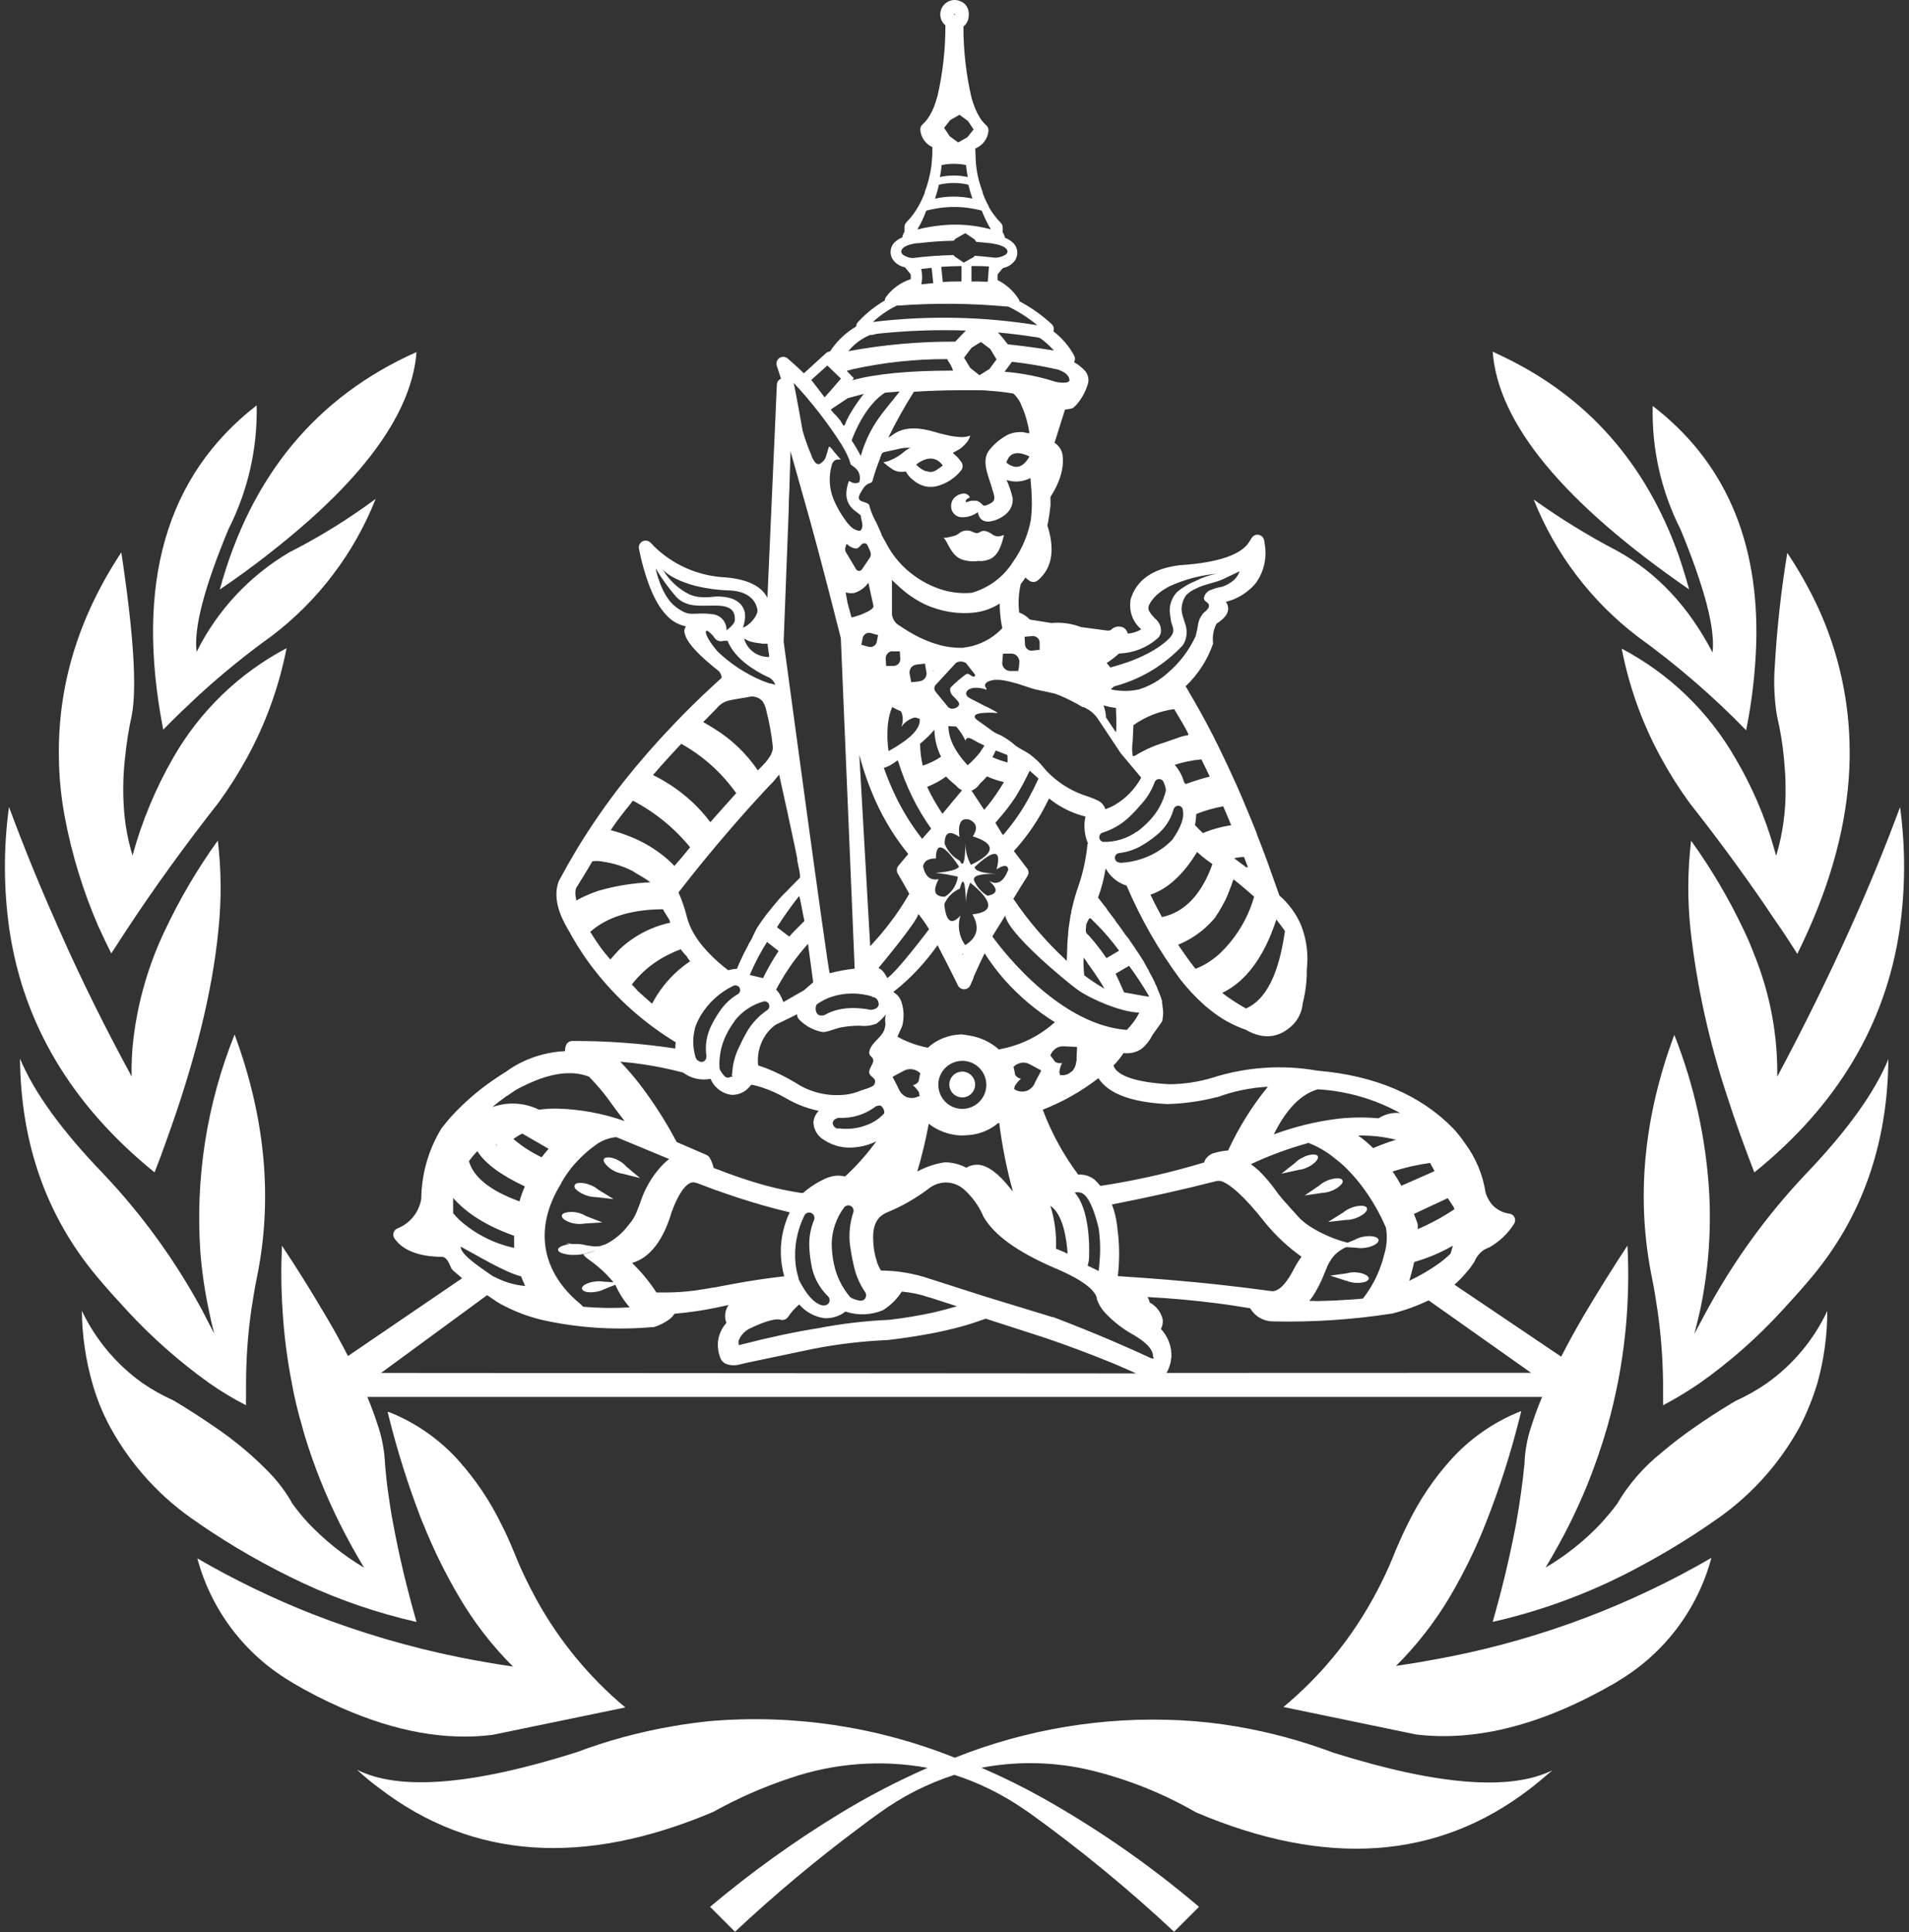 <svg width="82" height="83" viewBox="0 0 82 83" fill="none" xmlns="http://www.w3.org/2000/svg">
<rect x="0" y="0" width="82" height="83" fill="#333333" stroke="none"/>
<path d="M68.831 59.466L62.475 55.18C62.63 55.044 62.776 54.898 62.912 54.743C62.992 54.652 63.067 54.559 63.139 54.476C63.206 54.382 63.268 54.294 63.324 54.208C63.337 54.19 63.346 54.17 63.353 54.149C63.441 53.949 63.586 53.781 63.771 53.667L63.887 53.613L63.948 53.584H63.964C64.401 53.339 64.769 52.989 65.036 52.566C65.061 52.526 65.077 52.481 65.081 52.435C65.085 52.388 65.078 52.341 65.06 52.298C65.041 52.253 65.01 52.214 64.972 52.185C64.933 52.155 64.888 52.136 64.84 52.129C64.533 52.092 64.251 51.938 64.055 51.698C63.947 51.555 63.865 51.395 63.812 51.224C63.694 50.452 63.388 49.722 62.92 49.097C62.774 48.88 62.612 48.675 62.435 48.483C61.034 47.037 59.068 46.196 56.585 45.987C55.085 45.723 53.544 45.825 52.093 46.287C51.491 46.47 50.867 46.565 50.239 46.571C48.819 46.496 47.973 46.212 47.828 45.767C47.991 45.604 48.136 45.425 48.262 45.232C48.529 45.267 48.8 45.205 49.026 45.057L49.052 45.036C49.241 44.877 49.394 44.679 49.502 44.458L49.858 43.959C49.875 43.938 49.891 43.911 49.907 43.884C49.917 43.866 49.926 43.847 49.934 43.828V43.796C49.932 43.791 49.932 43.785 49.934 43.78C49.974 43.597 49.974 43.408 49.934 43.225C49.936 43.208 49.936 43.19 49.934 43.172C49.934 43.145 49.92 43.113 49.915 43.083V43.03V42.998C49.915 42.976 49.901 42.955 49.893 42.925C49.88 42.88 49.864 42.829 49.842 42.775C49.821 42.722 49.81 42.692 49.794 42.652C49.778 42.612 49.776 42.604 49.767 42.585C49.749 42.536 49.729 42.488 49.706 42.441C49.708 42.435 49.708 42.43 49.706 42.424L49.671 42.349L49.607 42.215C49.608 42.209 49.608 42.203 49.607 42.197L49.575 42.132L49.54 42.068C49.524 42.033 49.505 41.998 49.486 41.964L49.427 41.856C49.425 41.847 49.42 41.838 49.414 41.83C49.392 41.795 49.371 41.757 49.355 41.725C49.355 41.718 49.355 41.711 49.355 41.704L49.304 41.615L49.213 41.465V41.447C49.191 41.414 49.17 41.382 49.151 41.348V41.334C49.13 41.305 49.111 41.273 49.092 41.24L49.007 41.109L48.921 40.975L48.849 40.868C48.814 40.812 48.774 40.753 48.736 40.697C48.731 40.687 48.725 40.678 48.717 40.67C48.699 40.643 48.68 40.619 48.664 40.592C48.658 40.583 48.652 40.574 48.645 40.565C48.605 40.507 48.562 40.448 48.522 40.386C48.482 40.324 48.452 40.287 48.42 40.236C48.42 40.236 48.42 40.236 48.407 40.236L48.332 40.134L48.144 39.866L48.056 39.746C48.005 39.684 47.957 39.617 47.906 39.545V39.529C47.89 39.511 47.876 39.492 47.863 39.472L47.817 39.416L47.724 39.293L47.63 39.17L47.584 39.108L47.544 39.055V39.039L47.418 38.878L47.338 38.776C47.314 38.747 47.29 38.717 47.266 38.682L47.166 38.554C47.315 38.146 47.424 37.726 47.493 37.297C47.556 37.417 47.635 37.527 47.729 37.624C47.911 37.817 48.14 37.96 48.393 38.039C48.998 39.465 49.77 40.813 50.692 42.057C50.991 42.443 51.324 42.801 51.685 43.129C51.779 43.215 51.876 43.295 51.969 43.367C52.427 43.744 52.949 44.036 53.51 44.23C54.343 44.712 54.951 44.482 55.318 44.2C55.5 44.075 55.653 43.909 55.764 43.717C55.874 43.525 55.941 43.31 55.958 43.089C55.969 43.052 55.979 43.014 55.987 42.976C56.071 42.619 56.119 42.255 56.132 41.889C56.132 41.806 56.132 41.728 56.132 41.645C56.208 41.005 56.126 40.357 55.894 39.757C55.685 39.259 55.364 38.817 54.956 38.465C54.793 37.999 54.616 37.504 54.42 36.96C54.385 36.858 54.345 36.759 54.308 36.66C54.27 36.561 54.26 36.531 54.233 36.464C54.233 36.438 54.214 36.411 54.203 36.384C54.193 36.357 54.174 36.304 54.158 36.266C54.096 36.116 54.043 35.977 53.994 35.851V35.824C53.985 35.807 53.977 35.789 53.97 35.771C53.958 35.728 53.942 35.687 53.922 35.647L53.89 35.564C53.732 35.168 53.558 34.761 53.341 34.239C53.322 34.196 53.303 34.155 53.287 34.113L53.263 34.059L53.191 33.893C53.161 33.831 53.135 33.77 53.11 33.711C53.094 33.68 53.08 33.649 53.068 33.617C53.054 33.585 53.041 33.553 53.027 33.526C52.832 33.092 52.628 32.661 52.425 32.243C52.409 32.213 52.395 32.181 52.379 32.149L52.336 32.061C52.017 31.41 51.672 30.756 51.265 30.054L51.227 29.993L51.163 29.883C51.157 29.87 51.15 29.857 51.142 29.846C51.107 29.781 51.072 29.717 51.034 29.655L50.927 29.476C51.451 28.98 51.851 28.366 52.093 27.686C52.1 27.669 52.106 27.651 52.109 27.633C52.069 27.342 52.12 27.047 52.256 26.787C52.497 26.631 52.757 26.422 52.754 26.144C52.758 26.038 52.722 25.934 52.655 25.852C53.158 25.728 53.609 25.446 53.941 25.048C54.118 24.803 54.243 24.523 54.308 24.227C54.373 23.932 54.377 23.626 54.319 23.328L54.302 23.213C54.292 23.154 54.265 23.1 54.224 23.057C54.183 23.014 54.13 22.985 54.072 22.972C54.014 22.96 53.953 22.966 53.899 22.99C53.844 23.014 53.798 23.053 53.767 23.103L53.662 23.269C53.333 23.821 52.323 24.169 50.716 24.274H50.7C49.513 24.413 48.795 24.919 48.557 25.777V25.822C48.526 26.047 48.553 26.275 48.634 26.486C48.716 26.698 48.849 26.885 49.023 27.03C48.847 27.137 48.649 27.2 48.444 27.215C48.422 27.132 48.378 27.057 48.316 26.998C48.29 26.976 48.261 26.958 48.23 26.945C48.143 26.909 48.047 26.9 47.956 26.921C47.864 26.942 47.781 26.99 47.718 27.06C47.666 27.084 47.609 27.092 47.552 27.084L46.43 26.934C46.027 26.779 45.593 26.719 45.163 26.76L44.236 26.612C44.11 26.476 43.953 26.372 43.778 26.31C43.73 25.902 43.753 25.488 43.845 25.088C43.915 25 43.982 24.906 44.048 24.807C44.107 24.866 44.173 24.917 44.244 24.96C44.296 24.988 44.355 25.001 44.415 24.996C44.474 24.991 44.53 24.968 44.576 24.93C45.056 24.528 45.249 23.953 45.141 23.21C45.11 22.996 45.06 22.784 44.991 22.578C44.991 22.546 44.991 22.517 45.01 22.487C45.061 22.219 45.099 21.951 45.123 21.7C45.123 21.601 45.123 21.502 45.123 21.402V21.346C45.562 20.655 45.731 20.023 45.629 19.471C45.623 19.446 45.615 19.422 45.605 19.399C45.547 19.242 45.438 19.108 45.297 19.018L45.747 17.593L45.98 17.558C46.032 17.551 46.081 17.53 46.122 17.497C46.154 17.47 46.184 17.442 46.213 17.411C46.438 17.165 46.607 16.872 46.708 16.554C46.75 16.452 46.763 16.34 46.746 16.231C46.729 16.122 46.682 16.02 46.612 15.935C46.476 15.786 46.317 15.659 46.141 15.56V15.544C46.163 15.503 46.174 15.457 46.174 15.41C46.174 15.364 46.163 15.318 46.141 15.276C45.921 14.869 45.617 14.512 45.249 14.232C45.267 14.178 45.27 14.119 45.257 14.063C45.243 14.008 45.213 13.957 45.171 13.918C44.756 13.535 44.293 13.207 43.794 12.943C43.787 12.905 43.771 12.868 43.748 12.836C43.528 12.493 43.219 12.215 42.854 12.033C42.847 11.949 42.847 11.864 42.854 11.781L43.079 11.513C43.193 11.491 43.301 11.446 43.397 11.381C43.493 11.316 43.574 11.231 43.636 11.133V11.116C43.697 10.994 43.713 10.853 43.682 10.72C43.651 10.586 43.574 10.468 43.465 10.385C43.374 10.312 43.273 10.253 43.165 10.211C43.152 10.129 43.12 10.05 43.071 9.983V9.774C43.071 9.698 43.041 9.625 42.988 9.571C42.791 9.371 42.62 9.146 42.481 8.901C42.481 8.901 42.481 8.888 42.481 8.88C42.376 8.694 42.287 8.499 42.214 8.298C42.213 8.29 42.213 8.281 42.214 8.272L42.2 8.229C42.123 8.018 42.058 7.802 42.007 7.583C41.961 7.369 41.929 7.151 41.914 6.932C41.914 6.761 41.895 6.576 41.892 6.378C42.047 6.316 42.181 6.214 42.282 6.081C42.382 5.948 42.443 5.791 42.46 5.625C42.464 5.579 42.457 5.532 42.44 5.488C42.422 5.445 42.394 5.406 42.358 5.376C42.24 5.271 42.141 5.147 42.064 5.009C41.991 4.891 41.929 4.766 41.879 4.637C41.815 4.481 41.763 4.32 41.721 4.157C41.495 3.168 41.382 2.156 41.383 1.141C41.403 1.125 41.422 1.107 41.44 1.088C41.495 1.032 41.538 0.966 41.568 0.893C41.597 0.82 41.612 0.743 41.611 0.664C41.62 0.579 41.611 0.493 41.585 0.412C41.559 0.33 41.517 0.255 41.461 0.19C41.343 0.073 41.185 0.005 41.019 0L40.992 0C40.833 0.005 40.681 0.071 40.569 0.185C40.511 0.241 40.466 0.309 40.435 0.383C40.404 0.458 40.389 0.538 40.389 0.619C40.389 0.698 40.404 0.778 40.434 0.851C40.464 0.925 40.509 0.992 40.566 1.047L40.609 1.088C40.612 2.104 40.499 3.118 40.274 4.109C40.223 4.291 40.17 4.455 40.116 4.594C40.064 4.725 40.001 4.851 39.929 4.972C39.85 5.109 39.75 5.233 39.631 5.339C39.597 5.368 39.57 5.406 39.553 5.449C39.535 5.491 39.528 5.537 39.532 5.582C39.545 5.74 39.599 5.892 39.69 6.021C39.781 6.151 39.905 6.253 40.049 6.319C40.049 6.522 40.049 6.715 40.028 6.895C40.014 7.113 39.982 7.33 39.931 7.543C39.879 7.785 39.809 8.022 39.72 8.253C39.718 8.264 39.718 8.276 39.72 8.288C39.644 8.483 39.555 8.673 39.452 8.856C39.314 9.107 39.141 9.338 38.938 9.541C38.884 9.596 38.853 9.67 38.852 9.748V9.959C38.801 10.029 38.768 10.111 38.758 10.198C38.662 10.236 38.572 10.289 38.49 10.353C38.379 10.436 38.3 10.557 38.269 10.693C38.237 10.828 38.255 10.971 38.319 11.095C38.378 11.196 38.458 11.282 38.554 11.349C38.649 11.415 38.758 11.46 38.873 11.481L39.09 11.748L39.117 11.778C39.125 11.849 39.125 11.921 39.117 11.992C38.695 12.128 38.326 12.393 38.062 12.75C38.028 12.796 38.008 12.851 38.005 12.908C37.6 13.144 37.23 13.436 36.907 13.776L36.854 13.832C36.805 13.884 36.778 13.952 36.776 14.023C36.324 14.288 35.94 14.655 35.654 15.094C35.589 15.099 35.528 15.126 35.48 15.169L34.531 16.034C34.379 15.887 34.212 15.734 34.036 15.576L33.854 15.416L33.837 15.399C33.789 15.358 33.729 15.333 33.665 15.328C33.601 15.324 33.538 15.341 33.484 15.375C33.431 15.41 33.39 15.461 33.369 15.521C33.347 15.582 33.346 15.647 33.366 15.708L33.548 16.265C33.495 16.287 33.45 16.324 33.418 16.372C33.386 16.419 33.369 16.475 33.369 16.533L32.964 25.68C32.712 25.174 32.105 24.877 31.151 24.799C30 24.743 28.909 24.267 28.087 23.46L28.003 23.366L27.961 23.328L27.945 23.312C27.901 23.265 27.843 23.234 27.78 23.224C27.717 23.213 27.653 23.223 27.596 23.253C27.54 23.283 27.494 23.331 27.467 23.389C27.44 23.447 27.433 23.512 27.446 23.575L27.532 23.974C27.821 25.163 28.186 25.97 28.638 26.436C28.856 26.674 29.144 26.838 29.461 26.904C29.444 26.933 29.429 26.964 29.418 26.995C29.397 27.043 29.39 27.096 29.399 27.148C29.445 27.429 29.667 27.874 30.891 28.838C30.977 28.964 31.014 29.071 30.988 29.106V29.125L30.88 29.221L30.626 29.454C30.007 30.025 29.428 30.596 28.909 31.145C28.162 31.924 27.468 32.722 26.838 33.515C26.817 33.542 26.795 33.572 26.771 33.598C26.045 34.523 25.375 35.491 24.765 36.497C24.521 36.904 24.272 37.346 24.007 37.836C24 37.849 23.995 37.862 23.991 37.876C23.803 38.412 23.91 39.041 24.304 39.751C24.347 39.837 24.398 39.92 24.441 39.992C24.54 40.174 24.644 40.356 24.749 40.528L24.765 40.557C24.867 40.721 24.953 40.855 25.033 40.975C25.25 41.297 25.483 41.613 25.727 41.907C26.656 43.04 27.771 44.008 29.024 44.768C29.013 44.857 29.007 44.947 29.005 45.036C27.539 44.814 26.058 44.706 24.575 44.712C24.515 44.714 24.457 44.735 24.41 44.771C24.362 44.806 24.326 44.856 24.307 44.913C24.281 44.989 24.269 45.069 24.272 45.149C23.627 45.178 22.994 45.339 22.413 45.623C22.172 45.74 21.943 45.879 21.727 46.038L21.695 46.057L21.473 46.199C21.342 46.284 21.235 46.357 21.143 46.421C20.491 46.873 19.893 47.398 19.36 47.985C19.212 48.149 19.092 48.307 18.966 48.465L18.95 48.489C18.401 49.395 18.106 50.432 18.095 51.492C18.049 51.777 17.929 52.045 17.747 52.269C17.566 52.493 17.328 52.666 17.058 52.769C17.02 52.788 16.987 52.814 16.96 52.847C16.933 52.88 16.914 52.918 16.903 52.959C16.892 53.001 16.891 53.044 16.899 53.085C16.907 53.127 16.924 53.166 16.949 53.201C17.313 53.72 18.02 53.983 19.017 53.985C19.089 54.002 19.188 54.055 19.285 54.253C19.319 54.316 19.349 54.381 19.373 54.449C19.39 54.491 19.417 54.53 19.451 54.561C19.584 54.679 19.718 54.794 19.85 54.904L13.156 59.466C13.102 59.501 13.061 59.553 13.04 59.614C13.018 59.675 13.018 59.742 13.039 59.803C13.059 59.864 13.099 59.917 13.153 59.953C13.207 59.989 13.271 60.006 13.335 60.002H68.652C68.713 60.002 68.772 59.983 68.822 59.947C68.871 59.912 68.908 59.862 68.928 59.805C68.948 59.747 68.949 59.685 68.932 59.627C68.915 59.568 68.879 59.517 68.831 59.479V59.466ZM62.403 51.784L62.446 51.853V51.867V51.883L62.478 51.936C61.98 52.27 61.451 52.557 60.9 52.793C60.9 52.745 60.9 52.694 60.9 52.641C60.9 52.605 60.894 52.57 60.884 52.536C60.836 52.408 60.787 52.268 60.734 52.142L62.186 51.465C62.263 51.569 62.33 51.674 62.4 51.789L62.403 51.784ZM60.605 54.768C60.648 54.612 60.691 54.435 60.715 54.344C60.715 54.296 60.739 54.251 60.753 54.205C61.33 54.038 61.885 53.803 62.408 53.506C62.392 53.541 62.328 53.809 62.306 53.849C62.151 53.999 61.985 54.139 61.811 54.267C61.407 54.554 60.979 54.804 60.53 55.014C60.549 54.963 60.576 54.872 60.603 54.773L60.605 54.768ZM61.626 50.3L60.195 50.932C60.081 50.721 59.956 50.516 59.82 50.318C60.344 50.149 60.882 50.026 61.428 49.951C61.484 50.056 61.551 50.171 61.623 50.305L61.626 50.3ZM57.42 55.858L56.938 55.874C56.705 55.886 56.472 55.886 56.239 55.874L56.311 55.785L56.373 55.705C56.574 55.398 56.743 55.07 56.877 54.727C56.898 54.669 56.922 54.61 56.949 54.553C57.031 54.314 57.16 54.093 57.329 53.905C57.471 53.761 57.639 53.647 57.825 53.568L58.243 53.592C58.383 53.618 58.528 53.618 58.669 53.592C58.812 53.571 58.95 53.523 59.076 53.452C59.18 53.385 59.226 53.316 59.215 53.252C59.204 53.187 59.135 53.142 59.017 53.115C58.875 53.088 58.73 53.088 58.588 53.115C58.445 53.137 58.307 53.185 58.181 53.257L57.886 53.377C57.236 53.225 56.226 52.775 55.773 52.268L55.569 52.041C55.478 51.944 55.387 51.845 55.301 51.741C55.117 51.55 54.948 51.345 54.795 51.127C54.577 50.822 54.332 50.536 54.064 50.273C53.958 50.178 53.847 50.088 53.732 50.005C54.41 49.685 55.111 49.417 55.829 49.201L55.998 49.151L56.21 49.089L56.271 49.118C56.622 49.26 56.951 49.45 57.249 49.684L57.426 49.823C57.522 49.901 57.621 49.983 57.715 50.069C57.904 50.248 58.083 50.438 58.251 50.637C58.361 50.766 58.469 50.902 58.572 51.047C58.957 51.571 59.28 52.139 59.534 52.737C59.601 53.138 59.569 53.549 59.443 53.934C59.424 54.018 59.403 54.098 59.378 54.178C59.354 54.259 59.344 54.283 59.325 54.334C59.147 54.855 58.883 55.344 58.543 55.777C58.275 55.807 57.841 55.834 57.415 55.855L57.42 55.858ZM47.997 52.734C47.994 52.697 47.989 52.659 47.981 52.622C47.946 52.318 47.872 52.02 47.761 51.735C49.336 51.427 50.831 51.093 52.205 50.742C52.236 50.731 52.269 50.725 52.301 50.723C52.383 50.714 52.466 50.728 52.54 50.763C52.834 50.894 53.386 51.299 54.348 52.523C54.8 53.076 55.324 53.566 55.907 53.98L55.813 54.109C55.724 54.242 55.642 54.381 55.569 54.524C55.35 54.952 55.012 55.461 54.645 55.461C53.949 55.365 53.183 55.271 52.301 55.172C50.901 55.022 49.457 54.904 48.016 54.813C48.034 54.652 48.05 54.478 48.061 54.277C48.088 53.764 48.066 53.249 47.994 52.74L47.997 52.734ZM58.979 49.311C58.782 49.114 58.568 48.935 58.339 48.776C58.887 48.763 59.434 48.823 59.965 48.955C59.63 49.057 59.301 49.178 58.979 49.316V49.311ZM56.595 46.788C57.839 46.858 59.051 47.207 60.142 47.809C59.816 47.775 59.489 47.855 59.215 48.033C58.627 47.982 58.034 47.989 57.447 48.055C56.514 48.173 55.597 48.398 54.715 48.725C55.251 47.642 55.883 46.992 56.595 46.793V46.788ZM50.18 47.42H50.207C50.898 47.398 51.584 47.3 52.253 47.128H52.283C52.982 46.869 53.716 46.718 54.46 46.678C53.778 47.515 53.204 48.435 52.752 49.416C52.566 49.43 52.382 49.462 52.202 49.512C52.104 49.531 52.012 49.573 51.932 49.634C51.853 49.695 51.788 49.773 51.744 49.863C51.736 49.885 51.729 49.907 51.725 49.93C50.392 50.334 49.034 50.649 47.659 50.876L47.37 50.921L47.266 50.937C47.188 50.843 47.105 50.753 47.017 50.669L46.995 50.653C46.811 50.516 46.587 50.444 46.358 50.45H46.312C45.676 49.598 45.163 48.66 44.791 47.664C45.648 47.33 46.453 46.875 47.18 46.311C47.622 46.989 48.618 47.35 50.18 47.425V47.42ZM46.162 51.224C46.265 51.198 46.374 51.206 46.473 51.248C46.591 51.293 46.899 51.535 47.191 52.751C47.264 53.247 47.276 53.751 47.225 54.251C47.221 54.367 47.208 54.482 47.188 54.596C47.129 54.545 46.781 54.406 46.719 54.358C46.769 54.201 46.79 54.037 46.781 53.873C46.8 53.46 46.781 51.925 46.17 51.229L46.162 51.224ZM45.112 51.786C45.669 52.151 45.816 53.235 45.859 53.849L45.658 53.758L45.549 53.712L45.361 53.635C45.386 53.011 45.304 52.388 45.12 51.792L45.112 51.786ZM44.44 46.547C44.377 46.672 44.275 46.773 44.15 46.836L44.099 46.858H44.081C44.046 46.869 44.01 46.878 43.974 46.884H43.904C43.811 46.887 43.718 46.866 43.636 46.823L43.561 46.775C43.572 46.734 43.581 46.693 43.588 46.651C43.66 46.532 43.75 46.426 43.856 46.335C43.804 46.327 43.754 46.307 43.711 46.277C43.667 46.248 43.631 46.209 43.604 46.164C43.587 46.049 43.564 45.936 43.534 45.824C43.599 45.757 43.679 45.708 43.767 45.679C43.84 45.65 43.917 45.638 43.995 45.643C44.073 45.647 44.149 45.669 44.217 45.706L44.718 45.974C44.717 45.982 44.717 45.99 44.718 45.998L44.517 46.381L44.44 46.525V46.547ZM38.547 46.654L38.348 46.268C38.348 46.268 38.348 46.255 38.348 46.247L38.847 45.979C38.959 45.926 39.085 45.91 39.207 45.931C39.33 45.953 39.442 46.011 39.53 46.099C39.505 46.207 39.479 46.322 39.463 46.437C39.436 46.483 39.4 46.522 39.356 46.552C39.313 46.582 39.263 46.602 39.211 46.611C39.317 46.701 39.407 46.808 39.479 46.927C39.479 46.967 39.479 47.008 39.503 47.05C39.527 47.093 39.455 47.083 39.431 47.099C39.348 47.142 39.256 47.163 39.163 47.16H39.09C39.055 47.154 39.02 47.145 38.986 47.133H38.967L38.916 47.112C38.791 47.05 38.689 46.948 38.627 46.823L38.547 46.654ZM38.024 44.04C38.015 44.182 37.963 44.319 37.874 44.431C37.695 44.669 37.406 44.854 37.339 45.165C37.337 45.185 37.337 45.206 37.339 45.226C37.338 45.25 37.342 45.274 37.352 45.296C37.379 45.358 37.448 45.392 37.483 45.451C37.612 45.655 37.255 45.907 37.352 46.126C37.4 46.236 37.539 46.282 37.582 46.394C37.595 46.445 37.591 46.498 37.57 46.547C37.55 46.595 37.515 46.635 37.47 46.662C37.319 46.731 37.163 46.787 37.004 46.831C36.821 46.91 36.629 46.968 36.433 47.002C35.637 47.123 34.824 46.943 34.154 46.496C33.753 46.257 33.334 46.05 32.9 45.877C32.785 45.834 32.675 45.797 32.568 45.762C32.536 45.499 32.56 45.232 32.638 44.978C32.715 44.724 32.844 44.489 33.018 44.289C33.104 44.189 33.201 44.099 33.307 44.021L34.242 43.566C34.238 43.607 34.244 43.65 34.259 43.689C34.274 43.728 34.297 43.764 34.328 43.793C34.6 44.073 34.953 44.261 35.338 44.329H35.402C35.635 44.299 35.884 44.173 36.122 44.131C36.387 44.081 36.656 44.056 36.926 44.056C37.175 44.087 37.427 44.055 37.66 43.962C37.804 43.845 37.937 43.715 38.056 43.574C38.023 43.685 38.013 43.803 38.027 43.919C38.033 43.961 38.037 44.003 38.038 44.045L38.024 44.04ZM37.971 47.833C37.833 47.978 37.674 48.103 37.499 48.202C37.057 48.436 36.555 48.529 36.058 48.47H35.943C35.892 48.451 35.848 48.417 35.817 48.373C35.786 48.328 35.769 48.275 35.769 48.221C35.788 48.114 35.876 48.047 36.018 48.012C36.596 48.048 37.168 47.872 37.625 47.517C37.762 47.466 37.855 47.476 37.893 47.551C37.929 47.589 37.956 47.634 37.971 47.684C37.986 47.734 37.989 47.787 37.979 47.838L37.971 47.833ZM31.47 46.247C31.445 46.251 31.419 46.251 31.395 46.247C31.381 46.257 31.365 46.265 31.349 46.271C31.317 46.285 31.281 46.29 31.245 46.286C31.21 46.282 31.177 46.268 31.148 46.247L31.124 46.225C31.048 46.145 30.983 46.055 30.931 45.958C30.918 45.934 30.91 45.907 30.907 45.88C30.877 45.401 30.969 44.923 31.175 44.49C31.282 44.264 31.413 44.049 31.563 43.849V43.836C31.877 43.44 32.309 43.153 32.795 43.016C32.842 43.005 32.892 43.01 32.935 43.032C32.978 43.054 33.012 43.09 33.031 43.134C33.05 43.179 33.053 43.23 33.038 43.276C33.023 43.323 32.992 43.363 32.951 43.389C32.597 43.63 32.301 43.947 32.083 44.316C31.954 44.543 31.847 44.758 31.751 44.966C31.576 45.316 31.474 45.698 31.451 46.089C31.451 46.122 31.444 46.155 31.429 46.185L31.47 46.247ZM30.334 45.371C30.342 45.414 30.336 45.46 30.316 45.499C30.297 45.539 30.264 45.571 30.224 45.591C30.19 45.607 30.152 45.615 30.114 45.611C30.076 45.608 30.04 45.594 30.01 45.572L29.983 45.545C29.982 45.552 29.982 45.559 29.983 45.566C29.91 45.501 29.864 45.412 29.852 45.315C29.752 44.943 29.752 44.551 29.852 44.179C29.849 44.169 29.849 44.159 29.852 44.149C29.917 43.963 30.001 43.784 30.101 43.614C30.436 43.063 30.922 42.622 31.502 42.341C31.549 42.319 31.602 42.316 31.651 42.332C31.701 42.348 31.742 42.382 31.767 42.428C31.792 42.473 31.799 42.526 31.786 42.576C31.773 42.627 31.741 42.67 31.697 42.698C31.384 42.883 31.115 43.137 30.913 43.44C30.789 43.619 30.678 43.806 30.58 43.999C30.355 44.421 30.273 44.904 30.347 45.376L30.334 45.371ZM36.404 25.889L36.326 25.447C36.431 25.476 36.541 25.485 36.65 25.474H36.677C36.93 25.402 37.15 25.245 37.301 25.029L37.518 26.023C37.542 26.103 37.411 26.197 37.272 26.27C37.132 26.342 36.99 26.395 36.988 26.398C36.985 26.401 36.639 26.519 36.575 26.519L36.404 25.889ZM36.321 23.438L36.374 23.363C36.472 23.462 36.597 23.53 36.733 23.559H36.763C36.953 23.559 36.98 23.291 37.167 23.342L37.205 23.355C37.266 23.395 37.314 23.537 37.344 23.602C37.376 23.656 37.396 23.716 37.403 23.778C37.409 23.851 37.388 23.924 37.344 23.982L37.012 24.475C36.997 24.49 36.98 24.501 36.961 24.509C36.942 24.517 36.921 24.522 36.901 24.522C36.88 24.522 36.859 24.517 36.84 24.509C36.821 24.501 36.804 24.49 36.789 24.475L36.321 23.693C36.305 23.651 36.3 23.606 36.304 23.561C36.308 23.517 36.322 23.474 36.345 23.436L36.321 23.438ZM37.057 27.402C37.065 27.365 37.08 27.33 37.102 27.299C37.124 27.268 37.153 27.242 37.186 27.223C37.22 27.201 37.259 27.188 37.299 27.183C37.34 27.178 37.381 27.183 37.419 27.196L37.719 27.279L37.66 27.569C37.653 27.606 37.638 27.642 37.615 27.674C37.593 27.705 37.565 27.731 37.531 27.751C37.497 27.772 37.458 27.785 37.418 27.789C37.378 27.794 37.337 27.79 37.298 27.778L36.998 27.695L37.057 27.402ZM36.918 32.446C37.094 33.114 37.324 33.766 37.606 34.397C37.974 35.216 38.446 35.984 39.013 36.681L38.59 37.188C38.551 37.234 38.529 37.291 38.524 37.351C38.519 37.411 38.532 37.471 38.563 37.523C38.737 37.82 38.908 38.12 39.058 38.39C38.681 39.044 38.241 39.66 37.746 40.231C37.628 40.367 37.507 40.498 37.379 40.643L36.913 32.449L36.918 32.446ZM46.714 36.242C46.655 36.873 46.52 37.495 46.312 38.093C46.224 38.339 46.15 38.589 46.09 38.843C46.068 38.921 46.052 38.993 46.036 39.065L46.017 39.151C46.017 39.191 46.017 39.231 45.996 39.272C45.974 39.312 45.983 39.336 45.977 39.365V39.376C45.953 39.526 45.926 39.697 45.902 39.872L45.881 40.07C45.881 40.07 45.881 40.091 45.881 40.102C45.881 40.102 45.881 40.126 45.881 40.137C45.867 40.252 45.859 40.364 45.851 40.485L45.822 41.27C44.958 40.473 44.189 39.58 43.529 38.607C43.711 38.302 43.909 37.98 44.132 37.632C44.165 37.581 44.181 37.522 44.178 37.461C44.175 37.4 44.153 37.342 44.115 37.295C43.941 37.07 43.746 36.815 43.55 36.556C44.139 35.91 44.631 35.183 45.01 34.397C45.026 34.364 45.042 34.33 45.061 34.295C45.152 34.37 45.249 34.439 45.348 34.506C45.737 34.768 46.17 34.959 46.625 35.072C46.54 35.463 46.579 35.871 46.738 36.239L46.714 36.242ZM47.225 42.111L47.303 42.234L47.418 42.424L47.442 42.465L47.375 42.427C47.098 42.264 46.83 42.085 46.572 41.891C46.547 41.65 46.538 41.408 46.545 41.165V41.131L46.625 41.235L46.644 41.262L46.674 41.302C46.674 41.321 46.703 41.34 46.717 41.361V41.382C46.794 41.479 46.867 41.581 46.939 41.685C46.95 41.704 46.963 41.722 46.976 41.739L47 41.773L47.025 41.806L47.051 41.849L47.225 42.111ZM44.212 33.089C44.349 33.202 44.48 33.32 44.608 33.446C44.48 33.727 44.34 33.997 44.207 34.249C43.921 34.78 43.581 35.28 43.194 35.741L43.141 35.806L43.079 35.872L42.752 35.337C42.766 35.337 42.771 35.315 42.784 35.307L42.816 35.27L42.899 35.173C43.154 34.885 43.39 34.58 43.604 34.26C43.838 33.882 44.049 33.49 44.236 33.087L44.212 33.089ZM42.417 38.473C42.164 38.327 41.964 38.104 41.847 37.836C41.753 37.627 42.064 37.525 42.773 37.531C42.184 37.504 41.879 37.405 41.863 37.241C42.712 36.454 43.031 36.489 42.806 37.343C43.108 37.145 43.272 37.139 43.312 37.343C43.116 37.879 42.838 38.037 42.487 37.836C42.874 38.175 42.859 38.387 42.441 38.471L42.417 38.473ZM41.461 40.595C41.328 40.415 41.241 40.206 41.206 39.985C41.17 39.764 41.188 39.538 41.257 39.325C40.866 39.759 40.636 39.593 40.561 38.835C40.69 38.537 40.927 38.299 41.225 38.171C41.373 37.614 41.461 37.82 41.493 38.781C41.496 38.483 41.559 38.188 41.678 37.914C42.672 38.717 42.706 39.178 41.769 39.272C42.089 39.829 41.986 40.27 41.461 40.595ZM41.373 40.975L41.354 41.015L41.332 40.973H41.373V40.975ZM39.648 37.225C39.682 36.987 39.867 36.869 40.202 36.874C40.202 36.138 40.545 36.253 41.196 37.225C41.11 37.359 40.775 37.442 40.186 37.493C40.509 37.526 40.829 37.581 41.145 37.656C41.121 37.832 41.059 38 40.963 38.149C40.866 38.297 40.738 38.423 40.588 38.516C40.138 38.516 40.052 38.273 40.32 37.761C39.977 37.833 39.752 37.659 39.653 37.233L39.648 37.225ZM39.281 30.823H39.318H39.347L39.506 30.877C39.535 31.104 39.404 31.356 39.112 31.624C39.056 31.672 38.999 31.721 38.935 31.769L38.844 31.838L38.755 31.9L38.549 32.037L38.413 32.12L38.166 32.262C38.118 31.92 38.105 31.575 38.129 31.23C38.132 31.149 38.141 31.069 38.156 30.989C38.183 30.776 38.24 30.568 38.324 30.37L38.544 30.483L38.707 30.558C38.754 30.664 38.778 30.779 38.778 30.895C38.778 31.012 38.754 31.127 38.707 31.233C38.844 31.03 39.05 30.883 39.286 30.818L39.281 30.823ZM39.503 29.264L39.141 29.304L39.074 28.948C39.064 28.902 39.064 28.854 39.075 28.808C39.085 28.762 39.105 28.718 39.133 28.68C39.161 28.643 39.196 28.612 39.236 28.589C39.276 28.566 39.32 28.551 39.366 28.546L39.731 28.503L39.792 28.86C39.802 28.906 39.802 28.953 39.793 29C39.783 29.046 39.764 29.089 39.736 29.128C39.68 29.199 39.598 29.247 39.508 29.259L39.503 29.264ZM40.135 31.343C40.144 31.746 40.242 32.142 40.422 32.503C40.179 32.667 39.915 32.796 39.637 32.886C39.563 32.577 39.525 32.261 39.522 31.943C39.747 31.762 39.954 31.56 40.14 31.34L40.135 31.343ZM40.079 28.801H40.111L40.084 28.83C40.085 28.824 40.085 28.818 40.084 28.811L40.079 28.801ZM40.639 33.355C40.769 33.492 40.91 33.62 41.059 33.737C41.132 33.826 41.224 33.897 41.327 33.947C41.312 33.959 41.299 33.972 41.287 33.987L40.483 34.954C40.312 34.702 40.151 34.431 39.998 34.15L39.824 33.799C40.121 33.683 40.401 33.529 40.657 33.341L40.639 33.355ZM41.71 37.156C41.542 36.849 41.458 36.503 41.466 36.154C41.466 37.016 41.375 37.289 41.228 36.973C40.933 36.813 40.703 36.556 40.577 36.245C40.577 35.749 40.783 35.65 41.212 35.95C41.137 35.355 41.284 35.106 41.646 35.208C41.959 35.355 42.002 35.594 41.788 35.923C42.781 36.239 42.756 36.646 41.713 37.142L41.71 37.156ZM43.277 32.752C43.056 32.692 42.839 32.616 42.629 32.524C42.68 32.43 42.728 32.331 42.771 32.235C42.91 32.286 43.039 32.342 43.207 32.404L43.274 32.436C43.282 32.529 43.282 32.634 43.28 32.738L43.277 32.752ZM43.116 33.604C43.007 33.788 42.897 33.96 42.784 34.121C42.627 34.351 42.457 34.573 42.275 34.785C42.144 34.589 42.007 34.375 41.844 34.131L41.804 34.072C41.795 34.056 41.785 34.04 41.774 34.024C41.761 34.001 41.745 33.981 41.726 33.963C41.88 33.903 42.009 33.794 42.096 33.654C42.201 33.558 42.301 33.456 42.396 33.349C42.628 33.454 42.87 33.535 43.119 33.59L43.116 33.604ZM42.133 32.264C42.113 32.287 42.095 32.311 42.08 32.337C42.023 32.406 41.965 32.473 41.903 32.545L41.817 32.631C41.738 32.715 41.654 32.795 41.565 32.87C41.014 32.28 40.74 31.715 40.74 31.188L41.073 31.206C41.234 31.39 41.37 31.596 41.474 31.817C41.498 31.678 41.6 31.659 41.772 31.758C41.943 31.857 42.09 31.935 42.286 32.026C42.24 32.101 42.19 32.174 42.136 32.243L42.133 32.264ZM40.898 29.465C40.861 29.494 40.831 29.531 40.813 29.575C40.805 29.671 40.833 29.766 40.89 29.843C40.931 29.891 40.973 29.936 41.019 29.979C41.068 30.026 41.113 30.076 41.153 30.129C41.178 30.158 41.194 30.193 41.199 30.231C41.199 30.387 40.949 30.472 40.831 30.432C40.801 30.419 40.772 30.405 40.743 30.389L40.207 29.736C40.19 29.715 40.175 29.692 40.162 29.669C40.138 29.625 40.129 29.575 40.138 29.527C40.146 29.478 40.17 29.434 40.207 29.401L41.062 28.474C41.114 28.44 41.173 28.419 41.235 28.414C41.297 28.409 41.359 28.419 41.415 28.445C41.441 28.452 41.466 28.462 41.49 28.474L41.884 28.98C41.884 29.093 41.809 29.071 41.737 29.034C41.664 28.996 41.587 28.9 41.485 28.967C41.278 29.119 41.082 29.286 40.898 29.465ZM41.378 27.826H41.3C40.993 27.829 40.687 27.791 40.389 27.713L40.32 27.692L40.221 27.662H40.207C39.773 27.524 39.358 27.331 38.972 27.089C38.841 27.009 38.705 26.915 38.555 26.821C38.471 26.755 38.405 26.669 38.362 26.572C38.338 26.517 38.322 26.458 38.314 26.398V24.911C38.502 25.1 38.701 25.279 38.908 25.447C39.166 25.648 39.444 25.822 39.739 25.964L40.007 26.077H40.02C40.604 26.297 41.231 26.378 41.852 26.312C42.24 26.267 42.613 26.135 42.942 25.924C42.942 26.242 42.972 26.56 43.031 26.872C43.034 26.89 43.039 26.907 43.047 26.923C43.048 26.936 43.048 26.95 43.047 26.963C43.048 26.97 43.048 26.978 43.047 26.985C42.979 27.061 42.906 27.131 42.827 27.196C42.417 27.544 41.912 27.761 41.378 27.818V27.826ZM38.34 27.979H38.651L38.67 28.289C38.673 28.33 38.668 28.37 38.654 28.409C38.641 28.447 38.62 28.482 38.592 28.512C38.565 28.541 38.531 28.564 38.495 28.579C38.458 28.595 38.418 28.603 38.378 28.603H38.064L38.046 28.292C38.042 28.251 38.048 28.211 38.061 28.172C38.075 28.134 38.096 28.099 38.123 28.07C38.15 28.038 38.184 28.013 38.221 27.996C38.258 27.979 38.299 27.97 38.34 27.97V27.979ZM38.182 32.904C38.316 32.821 38.45 32.738 38.565 32.655C38.734 33.208 38.947 33.745 39.203 34.263C39.422 34.708 39.675 35.135 39.961 35.54C39.975 35.556 39.988 35.573 39.998 35.591L39.61 36.031L39.572 35.98C39.157 35.446 38.798 34.87 38.501 34.263C38.298 33.846 38.119 33.419 37.965 32.982C38.041 32.962 38.113 32.933 38.182 32.897V32.904ZM37.459 42.816L37.59 42.853C37.645 42.888 37.688 42.937 37.714 42.995C37.741 43.054 37.75 43.119 37.74 43.182C37.695 43.303 37.577 43.362 37.403 43.375C36.599 43.22 35.922 43.3 35.402 43.608C35.23 43.638 35.134 43.608 35.08 43.507C35.051 43.451 35.036 43.389 35.036 43.326C35.036 43.263 35.051 43.201 35.08 43.145C35.274 43.004 35.487 42.893 35.713 42.816C36.28 42.633 36.889 42.627 37.459 42.799V42.816ZM34.534 42.534L33.647 43.043V43.027C33.601 42.909 33.546 42.794 33.481 42.684C33.44 42.619 33.392 42.559 33.337 42.505C33.352 42.474 33.369 42.443 33.388 42.414L33.462 42.277L33.567 42.098L33.583 42.074C33.599 42.041 33.621 42.007 33.642 41.972C33.649 41.963 33.654 41.953 33.658 41.942C33.704 41.865 33.746 41.8 33.787 41.739L33.835 41.669L33.891 41.586C33.915 41.546 33.945 41.508 33.971 41.468L34.054 41.348L34.116 41.267L34.164 41.203C34.218 41.128 34.279 41.048 34.346 40.965L34.419 40.879L34.47 40.815L34.585 40.678C34.612 40.643 34.644 40.608 34.673 40.576L34.689 40.557L34.705 40.539V40.525L34.93 42.191L34.534 42.534ZM33.91 40.236L33.374 39.826C33.668 39.363 33.985 38.916 34.325 38.487C34.368 38.538 34.48 39.245 34.553 39.558C34.306 39.81 34.103 40 33.91 40.22V40.236ZM32.954 40.464L33.444 40.849C33.206 41.204 32.993 41.573 32.804 41.956L32.777 42.012L32.206 41.878C32.217 41.861 32.225 41.842 32.23 41.822C32.434 41.345 32.676 40.886 32.954 40.448V40.464ZM37.751 41.605V41.556C37.751 41.556 39.396 39.59 39.447 39.258C39.616 39.465 39.77 39.683 39.907 39.912C39.907 39.912 38.541 41.728 38.113 42.012C37.928 41.632 37.751 41.589 37.751 41.589V41.605ZM39.894 48.269C40.285 48.571 40.759 48.746 41.252 48.77H41.276C41.388 48.771 41.5 48.766 41.611 48.754C42.034 48.723 42.44 48.571 42.779 48.315L42.83 48.272L42.859 48.248L42.921 48.234C43.046 49.23 43.243 50.214 43.51 51.181C43.475 51.143 43.438 51.098 43.398 51.047C42.886 50.399 42.439 50.067 42.029 50.029H41.949C41.793 50.028 41.64 50.073 41.509 50.158C41.241 50.015 40.945 49.935 40.641 49.925C40.625 49.922 40.609 49.922 40.593 49.925C40.401 49.949 40.212 49.992 40.028 50.053C39.81 50.121 39.6 50.211 39.401 50.321C39.603 49.641 39.769 48.951 39.897 48.253L39.894 48.269ZM40.304 46.6C40.303 46.396 40.363 46.197 40.477 46.026C40.59 45.856 40.751 45.724 40.939 45.645C41.128 45.567 41.335 45.546 41.536 45.586C41.736 45.626 41.92 45.724 42.064 45.868C42.209 46.013 42.307 46.197 42.347 46.397C42.386 46.597 42.366 46.805 42.287 46.994C42.209 47.182 42.076 47.343 41.906 47.456C41.736 47.569 41.537 47.63 41.332 47.629C41.196 47.629 41.061 47.601 40.936 47.548C40.81 47.496 40.697 47.418 40.601 47.321C40.506 47.224 40.43 47.109 40.38 46.982C40.329 46.856 40.304 46.721 40.306 46.584L40.304 46.6ZM42.918 45.087C42.559 44.765 42.114 44.554 41.638 44.479C41.536 44.459 41.426 44.443 41.308 44.431H41.249C40.732 44.453 40.238 44.654 39.854 45.001C39.716 44.974 39.582 44.942 39.452 44.905C39.318 44.865 39.214 44.83 39.12 44.792C38.922 44.721 38.73 44.632 38.549 44.525L38.742 44.096C38.753 44.074 38.761 44.05 38.764 44.026C38.843 43.692 38.826 43.342 38.715 43.016C38.652 42.844 38.53 42.7 38.37 42.609C38.577 42.449 38.778 42.277 38.972 42.095C39.456 41.641 39.891 41.14 40.272 40.598C40.539 41.106 40.773 41.573 40.998 42.023C41.051 42.127 41.102 42.229 41.145 42.323C41.169 42.373 41.206 42.416 41.254 42.446C41.301 42.476 41.357 42.492 41.413 42.491C41.47 42.492 41.526 42.476 41.574 42.444C41.622 42.413 41.659 42.368 41.681 42.315C41.726 42.213 41.769 42.108 41.817 42.004V41.98C41.828 41.955 41.839 41.928 41.849 41.899C41.994 41.578 42.141 41.257 42.294 40.946C42.548 41.346 42.833 41.726 43.146 42.081C43.776 42.79 44.505 43.404 45.31 43.906C44.639 44.51 43.811 44.914 42.921 45.071L42.918 45.087ZM46.229 45.577V45.591C46.223 45.73 46.173 45.864 46.087 45.974L46.05 46.017H46.033C46.01 46.044 45.981 46.067 45.95 46.086L45.889 46.124C45.806 46.166 45.714 46.186 45.621 46.18C45.592 46.183 45.562 46.183 45.532 46.18C45.532 46.14 45.514 46.097 45.503 46.057C45.519 45.917 45.559 45.781 45.621 45.655C45.57 45.669 45.516 45.672 45.464 45.663C45.412 45.654 45.362 45.634 45.318 45.604C45.256 45.511 45.189 45.422 45.117 45.336C45.148 45.248 45.199 45.169 45.267 45.106C45.321 45.05 45.386 45.006 45.458 44.978C45.531 44.95 45.608 44.938 45.685 44.942L46.248 44.966C46.248 44.966 46.248 44.98 46.264 44.985L46.245 45.416V45.583L46.229 45.577ZM48.404 44.238C45.251 44.005 42.626 40.22 42.626 40.22L43.162 39.357L43.181 39.328C43.298 40.102 45.819 42.178 46.307 42.526C46.794 42.874 48.101 43.469 48.937 43.496C48.802 43.768 48.623 44.016 48.407 44.23L48.404 44.238ZM49.358 42.802C49.296 42.824 48.594 42.671 48.286 42.628C48.139 42.306 48.04 42.06 47.919 41.824L48.498 41.484C48.809 41.905 49.097 42.342 49.36 42.794L49.358 42.802ZM48.064 40.839L47.528 41.155C47.383 40.942 47.231 40.736 47.07 40.536C46.974 40.418 46.872 40.3 46.77 40.185C46.727 40.147 46.687 40.105 46.652 40.059C46.637 39.982 46.637 39.903 46.652 39.826C46.65 39.797 46.65 39.767 46.652 39.738C46.662 39.701 46.675 39.665 46.692 39.631C46.715 39.573 46.744 39.517 46.778 39.465C46.778 39.465 46.778 39.446 46.8 39.443C46.821 39.44 46.856 39.443 46.877 39.472C46.925 39.527 46.976 39.578 47.03 39.625C47.407 39.998 47.754 40.401 48.066 40.831L48.064 40.839ZM47.408 36.162C47.36 36.158 47.315 36.138 47.28 36.105C47.246 36.071 47.224 36.027 47.22 35.979C47.215 35.931 47.227 35.883 47.254 35.844C47.281 35.804 47.321 35.776 47.367 35.763C47.776 35.634 48.152 35.417 48.468 35.128C48.658 34.948 48.825 34.774 48.977 34.592C49.248 34.309 49.458 33.974 49.593 33.606C49.605 33.57 49.626 33.538 49.654 33.513C49.683 33.488 49.718 33.471 49.755 33.465C49.793 33.459 49.831 33.463 49.866 33.477C49.901 33.491 49.932 33.514 49.955 33.545L49.971 33.572C50.021 33.673 50.056 33.781 50.075 33.893C50.081 33.92 50.081 33.949 50.075 33.976C49.96 34.442 49.728 34.871 49.401 35.221C49.231 35.406 49.045 35.574 48.843 35.722H48.827C48.413 36.016 47.916 36.17 47.408 36.162ZM50.051 33.751C50.051 33.732 50.051 33.711 50.051 33.692C50.053 33.716 50.053 33.74 50.051 33.764V33.751ZM48.104 37.048C48.051 37.051 47.999 37.032 47.959 36.998C47.919 36.963 47.895 36.914 47.89 36.861C47.885 36.808 47.902 36.755 47.936 36.714C47.97 36.673 48.019 36.647 48.072 36.641C48.434 36.601 48.783 36.48 49.092 36.288C49.281 36.177 49.46 36.051 49.628 35.913C50.007 35.626 50.282 35.224 50.41 34.766C50.421 34.723 50.445 34.684 50.48 34.656C50.514 34.627 50.556 34.611 50.6 34.608C50.639 34.607 50.676 34.616 50.71 34.635C50.743 34.654 50.77 34.682 50.788 34.715L50.804 34.75C50.804 34.75 50.804 34.774 50.804 34.788C50.884 35.104 50.734 35.532 50.359 36.063L50.338 36.087C50.202 36.226 50.053 36.353 49.893 36.464C49.366 36.83 48.745 37.037 48.104 37.062V37.048ZM49.904 39.379C49.813 39.197 49.636 38.889 49.521 38.642C49.521 38.623 49.502 38.602 49.492 38.583L49.438 38.476L49.416 38.428C50.151 38.187 50.823 37.573 51.42 36.596C51.557 36.716 51.688 36.829 51.825 36.931L51.873 36.968L51.932 37.008L52.079 37.115C51.64 38.353 50.925 39.183 49.904 39.392V39.379ZM54.822 39.494L54.86 39.542C54.961 39.676 55.146 39.907 55.194 39.995C54.926 41.849 54.391 42.923 53.523 43.319C53.397 43.249 53.239 43.156 53.076 43.051L53.006 43.006C52.936 42.963 52.867 42.915 52.8 42.869C52.687 42.791 52.585 42.716 52.502 42.647C53.515 42.159 54.3 41.104 54.822 39.507V39.494ZM53.432 36.797C53.464 36.88 53.496 36.963 53.526 37.046L53.593 37.225V37.249H53.526L53.418 37.166L53.011 36.866C53.149 36.83 53.29 36.812 53.432 36.81V36.797ZM52.979 37.769L52.995 37.782L53.089 37.852C53.287 38.005 53.705 38.369 53.871 38.514C53.598 39.475 53.064 40.342 52.328 41.018C52.211 41.119 52.087 41.213 51.959 41.299C51.769 41.424 51.567 41.529 51.356 41.613C51.302 41.551 51.241 41.471 51.176 41.385L51.053 41.219L50.994 41.136L50.796 40.855L50.71 40.729L50.606 40.579C50.977 40.427 51.324 40.221 51.635 39.968C51.846 39.794 52.041 39.601 52.216 39.389V39.373C52.314 39.235 52.404 39.09 52.484 38.94C52.534 38.848 52.582 38.759 52.628 38.672C52.658 38.61 52.687 38.546 52.714 38.484C52.741 38.422 52.781 38.323 52.81 38.243C52.875 38.088 52.931 37.93 52.979 37.769ZM52.537 34.621C52.666 34.919 52.781 35.189 52.885 35.444C52.467 35.507 52.057 35.621 51.667 35.784C51.557 35.68 51.447 35.564 51.329 35.441C51.361 35.284 51.379 35.124 51.383 34.964C51.759 34.814 52.149 34.703 52.548 34.632L52.537 34.621ZM51.6 32.607C51.712 32.832 51.83 33.073 51.964 33.357C51.677 33.427 51.332 33.534 50.93 33.676L50.863 33.606C50.788 33.327 50.65 33.068 50.459 32.851C50.832 32.73 51.219 32.651 51.61 32.618L51.6 32.607ZM50.914 31.268C50.957 31.351 51 31.434 51.04 31.52C51.04 31.536 51.04 31.554 51.04 31.568C51.035 31.574 51.029 31.578 51.022 31.581C51.015 31.584 51.007 31.585 51 31.584C50.857 31.605 50.718 31.643 50.584 31.696L50.011 31.895C49.587 32.021 49.181 32.201 48.803 32.43C48.758 32.46 48.701 32.492 48.653 32.465C48.621 32.264 48.621 32.059 48.653 31.857C48.666 31.621 48.677 31.386 48.683 31.15C49.202 30.78 49.805 30.542 50.437 30.459C50.608 30.756 50.777 31.019 50.925 31.292L50.914 31.268ZM53.247 24.539C53.2 24.676 53.121 24.8 53.017 24.901C52.867 25.037 52.69 25.139 52.497 25.201C52.313 25.233 52.133 25.286 51.961 25.359C51.906 25.385 51.857 25.423 51.816 25.469C51.776 25.515 51.745 25.568 51.725 25.627C51.677 25.798 51.8 25.822 51.897 25.919C51.919 25.949 51.931 25.985 51.931 26.023C51.931 26.061 51.919 26.097 51.897 26.128C51.854 26.19 51.801 26.244 51.739 26.288C51.601 26.421 51.507 26.593 51.471 26.781C51.444 26.961 51.407 27.14 51.361 27.317C51.074 27.943 50.65 28.497 50.121 28.937C49.902 29.131 49.658 29.296 49.395 29.425C49.246 29.498 49.092 29.559 48.934 29.61C48.532 29.699 48.115 29.699 47.713 29.61L47.839 29.492L47.967 29.452C49.05 29.146 50.028 28.549 50.796 27.727C50.806 27.716 50.815 27.704 50.823 27.692C50.937 27.503 50.988 27.282 50.968 27.062C50.938 26.736 50.734 26.433 50.756 26.106C50.769 25.914 50.834 25.729 50.943 25.57C51.071 25.443 51.222 25.342 51.388 25.273C51.744 25.091 52.141 25.048 52.505 24.89L53.247 24.539ZM48.075 28.07C48.676 28.05 49.253 27.825 49.709 27.432C49.767 27.384 49.812 27.322 49.839 27.251C49.867 27.181 49.876 27.105 49.867 27.03C49.862 26.974 49.85 26.918 49.832 26.864C49.795 26.773 49.742 26.691 49.674 26.62C49.553 26.512 49.448 26.387 49.36 26.251C49.34 26.209 49.329 26.163 49.329 26.117C49.329 26.07 49.34 26.024 49.36 25.983C49.374 25.951 49.39 25.921 49.408 25.892C49.515 25.719 49.654 25.568 49.818 25.447C49.951 25.345 50.093 25.255 50.242 25.179C50.879 24.889 51.561 24.708 52.259 24.643C51.936 24.705 51.623 24.813 51.332 24.965C51.055 25.077 50.798 25.23 50.568 25.42C50.36 25.636 50.244 25.924 50.244 26.224C50.254 26.36 50.27 26.494 50.292 26.628C50.306 26.77 50.381 26.896 50.397 27.03C50.421 27.247 50.247 27.405 50.1 27.537C49.933 27.681 49.754 27.81 49.564 27.922C49.162 28.159 48.734 28.35 48.289 28.49C48.093 28.557 47.895 28.616 47.694 28.672C47.645 28.605 47.593 28.54 47.536 28.479C47.724 28.358 47.901 28.221 48.066 28.07H48.075ZM47.935 30.405C47.935 30.579 47.951 30.735 47.951 30.882V30.898C47.951 30.96 47.951 31.024 47.951 31.086V31.182C47.951 31.289 47.951 31.383 47.93 31.45L47.504 30.81C47.507 30.779 47.507 30.749 47.504 30.719C47.484 30.575 47.45 30.433 47.402 30.296C47.573 30.35 47.749 30.386 47.927 30.405H47.935ZM45.278 29.784C45.358 29.808 45.444 29.843 45.527 29.875C45.865 30.016 46.192 30.183 46.505 30.373C46.518 30.37 46.532 30.37 46.545 30.373C46.78 30.472 46.984 30.633 47.134 30.839L48.136 32.347L49.02 33.403C48.75 33.896 48.349 34.305 47.863 34.587C47.799 34.621 47.732 34.654 47.665 34.686C47.604 34.713 47.543 34.737 47.48 34.758C47.456 34.678 47.416 34.604 47.362 34.541C47.308 34.477 47.241 34.425 47.166 34.389C46.947 34.276 46.698 34.204 46.467 34.121C45.911 33.909 45.408 33.579 44.991 33.154L44.911 33.065C44.836 32.974 44.761 32.886 44.681 32.797C44.6 32.709 44.56 32.674 44.498 32.618C44.437 32.562 44.367 32.503 44.298 32.449C44.086 32.28 43.832 32.181 43.617 32.023C43.426 31.852 43.214 31.705 42.988 31.584C42.91 31.554 42.834 31.52 42.76 31.482C42.694 31.445 42.63 31.403 42.57 31.356L41.965 30.92C41.914 30.879 41.852 30.826 41.868 30.762C41.895 30.646 42.136 30.633 42.243 30.622C42.414 30.608 42.586 30.608 42.757 30.622H42.865C42.682 30.509 42.492 30.408 42.297 30.32L41.699 30.012C41.606 29.963 41.501 29.894 41.501 29.789C41.501 29.615 41.734 29.551 41.871 29.543C42.041 29.536 42.21 29.563 42.369 29.623C42.391 29.58 42.34 29.535 42.321 29.489C42.312 29.465 42.31 29.439 42.314 29.415C42.319 29.39 42.331 29.366 42.348 29.347C42.381 29.308 42.425 29.279 42.474 29.262C42.83 29.111 43.309 29.262 43.663 29.353C43.842 29.404 44.019 29.473 44.199 29.529C44.544 29.65 44.911 29.695 45.27 29.784H45.278ZM44.335 27.322C44.374 27.318 44.414 27.322 44.452 27.333C44.49 27.345 44.525 27.364 44.555 27.389C44.586 27.414 44.612 27.446 44.63 27.482C44.647 27.518 44.656 27.558 44.657 27.598V27.912L44.346 27.944C44.306 27.95 44.266 27.947 44.227 27.936C44.189 27.924 44.153 27.904 44.123 27.877C44.093 27.85 44.069 27.817 44.052 27.78C44.035 27.743 44.027 27.703 44.027 27.662L44.011 27.352L44.335 27.322ZM43.783 28.461C43.783 28.581 43.759 28.699 43.738 28.82H43.39C43.342 28.82 43.296 28.81 43.253 28.79C43.21 28.771 43.172 28.742 43.141 28.707C43.106 28.672 43.08 28.63 43.065 28.583C43.05 28.537 43.045 28.488 43.052 28.439L43.084 28.075H43.449C43.495 28.074 43.542 28.084 43.584 28.104C43.627 28.123 43.665 28.152 43.695 28.187C43.707 28.202 43.717 28.217 43.727 28.233C43.773 28.3 43.793 28.38 43.783 28.461ZM44.273 22.369C44.22 22.637 44.143 22.9 44.043 23.154C43.907 23.505 43.727 23.837 43.507 24.143C43.1 24.786 42.47 25.256 41.737 25.463C41.222 25.509 40.704 25.435 40.223 25.246C40.143 25.214 40.063 25.182 39.98 25.144C39.738 25.033 39.507 24.899 39.291 24.743C38.766 24.372 38.34 23.878 38.051 23.304L37.882 23.004C37.876 22.988 37.869 22.972 37.861 22.956V22.932L37.652 22.466C37.529 22.251 37.431 22.023 37.36 21.785C37.359 21.756 37.352 21.727 37.339 21.7C37.325 21.674 37.306 21.651 37.282 21.633C37.183 21.574 37.057 21.563 36.958 21.502C36.859 21.44 36.883 21.322 36.939 21.212C36.996 21.102 37.031 21.062 37.063 21.006C37.114 20.915 37.189 20.839 37.28 20.786C37.379 20.735 37.451 20.757 37.486 20.626C37.57 20.323 37.67 20.025 37.786 19.734C37.829 19.624 37.853 19.442 37.979 19.418L38.311 19.348C38.445 19.321 38.579 19.286 38.715 19.257C38.845 19.235 38.977 19.228 39.109 19.235C39.011 19.276 38.921 19.332 38.841 19.401C38.646 19.571 38.422 19.705 38.18 19.795C38.128 19.813 38.075 19.828 38.022 19.841C38.022 19.841 37.938 19.841 37.96 19.87C38.057 19.957 38.16 20.038 38.268 20.111C38.353 20.176 38.451 20.224 38.555 20.251C38.672 20.269 38.791 20.269 38.908 20.251C38.987 20.398 39.098 20.526 39.232 20.626C39.381 20.755 39.56 20.847 39.752 20.893C39.826 20.906 39.902 20.912 39.977 20.912C40.092 20.913 40.205 20.896 40.315 20.861C40.702 20.744 41.045 20.51 41.295 20.192C41.331 20.142 41.35 20.082 41.35 20.02C41.35 19.959 41.331 19.899 41.295 19.849C41.24 19.77 41.18 19.695 41.115 19.624C41.067 19.573 40.955 19.503 40.933 19.439C40.933 19.463 41.201 19.294 41.239 19.276C41.368 19.182 41.482 19.068 41.576 18.938C41.62 18.867 41.655 18.791 41.678 18.71C41.563 18.753 41.441 18.775 41.319 18.775C41.096 18.768 40.874 18.738 40.657 18.684C40.483 18.649 40.312 18.601 40.14 18.55C39.559 18.381 38.887 18.282 38.359 18.668C38.295 18.715 38.227 18.758 38.156 18.796C38.487 18.121 38.855 17.464 39.256 16.827C39.87 16.787 40.542 16.763 41.263 16.76H41.705H41.785C42.088 16.76 42.302 16.76 42.479 16.784C42.803 16.803 43.135 16.841 43.516 16.9C43.531 16.908 43.545 16.918 43.558 16.929C43.706 17.074 43.819 17.251 43.888 17.446C43.976 17.64 44.048 17.842 44.102 18.049C44.126 18.145 44.247 18.611 44.201 18.611C44.111 18.599 44.022 18.582 43.933 18.56C43.74 18.547 43.545 18.574 43.363 18.641C43.306 18.663 43.251 18.691 43.199 18.724C42.988 18.845 42.796 18.997 42.629 19.174C42.553 19.25 42.487 19.334 42.431 19.425C42.163 19.9 42.5 20.54 42.623 21.011C42.666 21.172 42.798 21.448 42.623 21.569C42.534 21.635 42.434 21.685 42.326 21.716C42.235 21.737 42.214 21.684 42.147 21.625C42.089 21.569 42.018 21.528 41.94 21.507C41.913 21.504 41.885 21.504 41.857 21.507C41.767 21.5 41.675 21.513 41.59 21.544C41.557 21.544 41.514 21.593 41.49 21.563C41.466 21.534 41.49 21.488 41.509 21.467C41.531 21.434 41.563 21.41 41.6 21.4C41.726 21.362 41.584 21.255 41.528 21.228C41.471 21.198 41.406 21.19 41.343 21.204C41.26 21.216 41.181 21.244 41.11 21.288C41.039 21.332 40.978 21.39 40.931 21.459C40.892 21.523 40.867 21.595 40.858 21.67C40.848 21.745 40.855 21.82 40.877 21.893C40.902 21.971 40.947 22.041 41.008 22.097C41.068 22.152 41.142 22.191 41.223 22.209C41.5 22.242 41.78 22.167 42.002 21.997C42.016 22.113 42.066 22.221 42.147 22.305C42.198 22.344 42.256 22.373 42.318 22.389C42.38 22.406 42.445 22.41 42.508 22.401C42.59 22.387 42.67 22.368 42.749 22.345C43.357 22.115 43.494 21.751 43.502 21.483C43.505 21.461 43.505 21.44 43.502 21.419C43.444 21.141 43.354 20.872 43.234 20.615C43.402 20.672 43.579 20.694 43.756 20.679C43.932 20.665 44.104 20.615 44.26 20.532C44.298 20.907 44.322 21.279 44.324 21.643C44.321 21.886 44.304 22.128 44.273 22.369ZM36.371 15.93L36.61 15.863C37.951 15.566 39.321 15.419 40.695 15.424V15.45L40.789 15.603C40.855 15.7 40.904 15.806 40.936 15.919C39.098 15.919 37.644 16.048 36.607 16.334L36.677 16.246L36.371 15.93ZM45.34 16.399C44.629 16.171 43.895 16.026 43.151 15.967L43.47 15.539C44.13 15.614 44.785 15.725 45.433 15.871C45.771 15.986 45.937 16.139 45.94 16.348C45.894 16.447 45.677 16.466 45.329 16.399H45.34ZM43.293 14.791C43.181 14.649 43.025 14.451 42.867 14.28C43.403 14.328 43.934 14.394 44.461 14.478C44.528 14.478 44.598 14.502 44.675 14.521C44.894 14.676 45.093 14.855 45.27 15.057C44.606 14.95 43.944 14.856 43.282 14.791H43.293ZM37.668 14.336C38.937 14.201 40.215 14.155 41.49 14.197C41.332 14.355 41.142 14.558 41.032 14.674C39.493 14.667 37.956 14.804 36.441 15.084C36.69 14.777 37.011 14.537 37.376 14.387H37.406C37.421 14.384 37.438 14.384 37.454 14.387H37.467L37.668 14.336ZM41.729 14.941L42.088 14.714H42.106L42.141 14.692L42.184 14.725L42.538 14.992L42.806 15.437L42.5 15.85L42.072 16.117L41.678 15.804L41.41 15.365L41.729 14.941ZM36.414 17.103L37.103 16.918C36.925 17.143 36.76 17.378 36.607 17.62C36.508 17.779 36.419 17.944 36.339 18.113C36.339 18.14 36.288 18.279 36.251 18.284C36.214 18.29 36.122 18.1 36.104 18.073C36.085 18.046 35.887 17.805 35.836 17.776L35.683 17.591L36.414 17.103ZM38.022 16.865L38.643 16.814C38.011 17.65 37.384 18.191 36.972 19.584C36.856 19.354 36.725 19.132 36.581 18.919C36.929 17.987 37.459 17.218 38.003 16.875L38.022 16.865ZM39.361 19.945C39.972 19.49 40.317 19.752 40.497 19.991C40.424 20.055 40.346 20.112 40.264 20.162L40.242 20.178L40.186 20.213C40.129 20.245 40.066 20.263 40.001 20.268C39.937 20.273 39.872 20.263 39.811 20.24H39.768C39.605 20.18 39.461 20.078 39.35 19.945H39.361ZM44.22 19.602C43.952 20.09 43.617 20.184 43.229 19.87C43.355 19.444 43.684 19.351 44.209 19.602H44.22ZM41.03 0.6C41.031 0.606 41.031 0.613 41.03 0.619C41.031 0.622 41.032 0.625 41.032 0.628C41.032 0.631 41.031 0.635 41.03 0.638H41.011L41.03 0.6ZM40.981 0.6C40.989 0.598 40.996 0.598 41.003 0.6H41.016L40.973 0.64C40.971 0.637 40.969 0.633 40.968 0.629C40.967 0.624 40.967 0.62 40.968 0.616C40.969 0.611 40.97 0.607 40.972 0.604C40.975 0.6 40.978 0.597 40.981 0.595V0.6ZM40.821 5.154L41.215 4.931L41.581 5.199L41.82 5.561L41.552 5.896L41.158 6.118L40.791 5.85L40.553 5.491L40.821 5.154ZM40.448 7.09C40.794 7.018 41.15 7.018 41.496 7.09C41.511 7.263 41.536 7.435 41.571 7.605C41.176 7.518 40.768 7.518 40.373 7.605C40.409 7.43 40.434 7.254 40.448 7.077V7.09ZM40.333 7.934C40.748 7.835 41.18 7.835 41.595 7.934C41.646 8.14 41.702 8.339 41.769 8.531C41.24 8.415 40.691 8.415 40.162 8.531C40.232 8.332 40.289 8.128 40.333 7.921V7.934ZM39.797 9.048C40.575 8.837 41.394 8.837 42.171 9.048C42.278 9.327 42.408 9.596 42.562 9.852C41.874 9.665 41.158 9.606 40.448 9.678C40.097 9.711 39.749 9.771 39.406 9.857C39.559 9.595 39.688 9.32 39.792 9.035L39.797 9.048ZM38.782 10.94C38.672 10.835 38.694 10.723 38.841 10.61C38.952 10.544 39.075 10.499 39.203 10.479C39.227 10.47 39.252 10.465 39.278 10.463C39.321 10.454 39.365 10.447 39.409 10.444H39.484C39.977 10.383 40.472 10.348 40.968 10.34L41.038 10.257L41.464 10.015L41.863 10.283L41.932 10.388C42.106 10.401 42.283 10.42 42.468 10.441C42.48 10.439 42.492 10.439 42.503 10.441C42.551 10.444 42.598 10.451 42.645 10.463L42.725 10.479C42.867 10.5 43.005 10.544 43.132 10.61C43.298 10.723 43.323 10.835 43.194 10.94C43.072 11.013 42.934 11.057 42.792 11.068C42.772 11.069 42.751 11.069 42.731 11.068C42.444 11.033 42.16 11.007 41.871 10.985L41.825 11.041L41.397 11.28L41 11.012L40.963 10.956C40.375 10.967 39.789 11.01 39.206 11.084C39.053 11.078 38.906 11.028 38.782 10.94ZM41.729 12.089V11.427C41.978 11.427 42.227 11.427 42.479 11.446L42.428 12.102C42.206 12.091 41.967 12.089 41.729 12.089ZM41.3 12.089C41.032 12.089 40.764 12.089 40.497 12.116L40.432 11.459C40.724 11.443 41.014 11.432 41.303 11.427L41.3 12.089ZM39.565 11.553C39.717 11.534 39.864 11.518 40.017 11.505L40.087 12.161L39.572 12.215C39.624 11.993 39.621 11.762 39.565 11.542V11.553ZM38.464 13.16L38.514 13.125H38.592C40.137 13.01 41.689 13.024 43.231 13.165C43.247 13.163 43.262 13.163 43.277 13.165C43.285 13.163 43.293 13.163 43.301 13.165C43.752 13.379 44.173 13.649 44.555 13.969C42.219 13.592 39.842 13.545 37.494 13.83C37.784 13.561 38.11 13.334 38.464 13.155V13.16ZM35.538 15.7L36.122 16.262L35.688 16.766L35.421 17.066L34.847 16.318L35.538 15.7ZM36.165 19.125C36.289 19.328 36.396 19.541 36.487 19.76C36.487 19.76 36.487 19.76 36.487 19.776C36.508 19.833 36.524 19.892 36.54 19.951L36.629 20.015C36.693 20.059 36.752 20.11 36.806 20.168C36.859 20.231 36.897 20.305 36.919 20.386C36.94 20.466 36.943 20.549 36.929 20.631C36.915 20.714 36.905 20.733 36.813 20.746C36.722 20.765 36.626 20.748 36.546 20.701C36.455 20.634 36.465 20.655 36.431 20.762C36.093 21.834 36.98 22.005 36.982 22.179C36.985 22.353 37.1 22.525 37.012 22.715C36.966 22.814 36.926 22.811 36.824 22.782C36.736 22.755 36.654 22.712 36.583 22.653C36.481 22.563 36.391 22.46 36.315 22.348C36.114 22.074 35.945 21.777 35.812 21.464C35.621 21.005 35.588 20.495 35.718 20.015C35.732 19.922 35.779 19.838 35.852 19.779C35.903 19.749 35.961 19.734 36.021 19.736H36.112L36.088 19.707C35.999 19.602 35.906 19.5 35.82 19.396C35.774 19.33 35.722 19.268 35.664 19.211C35.632 19.184 35.605 19.174 35.597 19.211L35.485 19.592C35.473 19.629 35.459 19.666 35.442 19.701C35.4 19.772 35.343 19.833 35.276 19.881C35.252 19.902 35.225 19.92 35.196 19.932C35.167 19.937 35.139 19.936 35.111 19.928C35.084 19.92 35.059 19.905 35.038 19.886C34.947 19.787 34.882 19.668 34.847 19.538C34.788 19.41 34.738 19.27 34.689 19.147C34.612 18.938 34.539 18.724 34.478 18.509C34.478 18.509 34.167 16.741 34.089 16.442C34.862 17.269 35.557 18.165 36.165 19.12V19.125ZM33.88 21.863C33.88 21.863 33.88 21.491 33.907 21.035C33.929 20.304 33.958 19.356 33.958 19.375L33.974 19.45L34.764 22.252C35.335 24.298 36.117 27.408 36.117 27.408L36.712 41.605C36.35 41.643 35.992 41.71 35.64 41.803C35.589 41.87 33.661 27.558 33.661 27.558L33.88 21.863ZM33.468 33.274C33.615 33.93 33.982 35.602 34.156 36.435C34.202 36.657 34.234 36.818 34.245 36.888C34.245 36.898 34.245 36.909 34.245 36.92C34.244 36.931 34.244 36.943 34.245 36.955C34.272 37.121 34.413 37.651 34.349 37.715C34.285 37.78 34.143 37.916 34.036 38.029C33.986 38.074 33.939 38.122 33.897 38.173C33.816 38.254 33.736 38.34 33.629 38.441C33.594 38.476 33.562 38.511 33.529 38.548L33.497 38.583L33.318 38.795L33.256 38.867L33.189 38.947C33.178 38.96 33.167 38.974 33.157 38.988L33.138 39.012L32.921 39.28L32.862 39.36L32.809 39.43L32.788 39.462L32.721 39.556C32.705 39.58 32.688 39.604 32.667 39.631C32.648 39.656 32.631 39.683 32.616 39.711C32.599 39.731 32.584 39.753 32.571 39.775C32.547 39.807 32.526 39.84 32.506 39.874L32.354 40.18V40.193C32.341 40.218 32.327 40.242 32.311 40.265V40.287L32.281 40.338C32.235 40.413 32.189 40.49 32.145 40.571V40.587C32.118 40.638 32.091 40.686 32.064 40.739C32.038 40.793 31.987 40.884 31.954 40.949L31.93 40.999L31.882 41.101C31.853 41.163 31.823 41.224 31.796 41.286C31.772 41.333 31.75 41.381 31.732 41.431C31.708 41.487 31.681 41.546 31.657 41.61C31.542 41.617 31.428 41.635 31.317 41.664L31.282 41.677L31.076 41.514C30.75 41.251 30.451 40.958 30.181 40.638C30.072 40.508 29.972 40.371 29.881 40.228C29.741 40.011 29.629 39.778 29.546 39.534V39.521C29.526 39.468 29.51 39.413 29.498 39.357C29.41 39.006 29.292 38.663 29.145 38.331C29.487 37.889 29.825 37.469 30.106 37.118C31.03 35.988 31.946 34.929 32.833 33.976L33.015 33.783C33.077 33.716 33.141 33.654 33.203 33.59L33.468 33.274ZM32.702 27.649C32.79 27.649 32.879 27.649 32.97 27.649V27.681L33.026 28.08L33.042 28.212C33.042 28.23 32.921 28.212 32.9 28.212C32.682 28.192 32.476 28.106 32.308 27.966C32.141 27.826 32.02 27.637 31.962 27.427C32.031 27.467 32.102 27.504 32.174 27.537L32.241 27.558L32.327 27.579L32.429 27.601C32.517 27.617 32.607 27.629 32.696 27.636L32.702 27.649ZM29.849 25.158C30.346 25.281 30.854 25.349 31.365 25.361C32.321 25.415 32.501 25.972 32.536 26.195C32.571 26.417 32.206 26.869 31.912 26.955C31.99 26.752 32.019 26.534 31.997 26.318C31.847 25.664 31.145 25.637 30.894 25.621C30.642 25.605 30.138 25.755 29.619 25.533C29.139 25.297 28.739 24.924 28.47 24.461C28.703 24.743 29.279 25.008 29.849 25.158ZM29.032 26.071C28.387 25.592 28.162 24.413 28.162 24.413C28.421 24.849 28.72 25.261 29.053 25.643C29.541 26.149 30.197 25.985 30.872 26.015C31.547 26.044 31.566 26.406 31.566 26.618C31.566 26.829 31.207 27.07 31.207 27.07C31.213 26.901 31.154 26.735 31.042 26.607C30.93 26.479 30.773 26.399 30.604 26.382C29.707 26.267 29.675 26.553 29.032 26.071ZM30.816 27.976C30.28 27.344 30.315 27.137 30.32 27.121C30.331 27.108 30.343 27.097 30.358 27.089C30.387 27.097 30.413 27.11 30.436 27.129C30.54 27.208 30.631 27.304 30.703 27.413C30.739 27.46 30.787 27.497 30.841 27.519C30.896 27.541 30.956 27.548 31.014 27.539L31.113 27.523H31.135H31.159H31.25C31.477 28.073 31.98 28.554 32.758 28.967L32.897 29.039C32.913 29.049 32.931 29.057 32.948 29.063C33.019 29.085 33.084 29.121 33.138 29.171C33.213 29.236 33.269 29.32 33.302 29.414C33.236 29.398 33.169 29.379 33.101 29.358H33.074L32.996 29.334L32.729 29.235C32.02 28.935 31.372 28.509 30.816 27.976ZM30.358 30.861C30.503 30.716 30.645 30.569 30.789 30.421C30.916 30.261 31.09 30.147 31.288 30.095C31.555 30.03 31.845 29.995 32.12 29.945C32.234 29.909 32.355 29.908 32.468 29.941C32.582 29.973 32.684 30.039 32.761 30.129C32.846 30.263 32.903 30.412 32.927 30.569C33.053 31.06 33.143 31.559 33.195 32.063C33.224 32.444 32.822 32.819 32.568 33.073L32.552 33.089C32.055 32.358 31.408 31.741 30.653 31.281C30.511 31.19 30.358 31.102 30.205 31.013L30.358 30.861ZM28.807 32.438C28.968 32.262 29.126 32.096 29.262 31.948C30.165 32.451 30.949 33.144 31.558 33.979L31.625 34.067C31.357 34.37 30.966 34.796 30.653 35.154L30.513 35.315C30.037 34.682 29.452 34.138 28.786 33.708C28.549 33.554 28.302 33.415 28.049 33.29C28.263 33.038 28.542 32.728 28.807 32.438ZM26.664 35.058L26.854 34.809L27.071 34.541L27.186 34.391C28.132 34.885 28.968 35.566 29.643 36.392C29.536 36.523 29.428 36.66 29.321 36.786L29.037 37.115L28.97 37.193C28.839 37.057 28.701 36.928 28.555 36.807C28.116 36.448 27.625 36.157 27.098 35.945C26.817 35.83 26.529 35.734 26.235 35.658C26.359 35.46 26.509 35.259 26.661 35.058H26.664ZM24.853 38.626L24.76 38.682C24.669 38.302 24.735 38.147 24.776 38.098L24.797 38.066C24.904 37.892 25.293 37.263 25.445 36.995C25.595 36.973 25.747 36.978 25.895 37.011C26.343 37.073 26.776 37.209 27.178 37.415L27.339 37.517L27.685 37.723L27.752 37.766L27.816 37.809L27.845 37.831C27.876 37.85 27.905 37.872 27.931 37.898C27.206 37.928 26.487 38.042 25.788 38.238C25.721 38.256 25.654 38.278 25.59 38.302C25.46 38.348 25.331 38.399 25.204 38.455C25.084 38.506 24.967 38.563 24.853 38.626ZM26.217 41.216C26.118 41.088 25.882 40.828 25.788 40.681C25.678 40.525 25.577 40.375 25.494 40.247C25.448 40.174 25.4 40.102 25.354 40.027C25.413 39.973 25.472 39.925 25.531 39.88C26.227 39.344 27.224 39.06 28.478 39.055C28.531 39.181 28.724 39.435 28.772 39.561C28.772 39.585 28.772 39.606 28.791 39.631C28.229 39.751 27.695 39.976 27.216 40.295C27.005 40.435 26.806 40.593 26.621 40.766C26.482 40.916 26.343 41.064 26.211 41.216H26.217ZM27.235 42.384L27.138 42.288C27.229 42.17 27.32 42.066 27.406 41.974C27.723 41.634 28.091 41.344 28.496 41.117C28.736 40.983 28.986 40.868 29.244 40.774C29.263 40.805 29.285 40.835 29.308 40.863C29.335 40.892 29.364 40.927 29.391 40.962L29.453 41.029L29.522 41.109V41.125L29.544 41.155L29.643 41.289C29.467 41.407 29.299 41.536 29.139 41.674C28.677 42.08 28.294 42.568 28.009 43.113C27.837 42.963 27.612 42.762 27.409 42.577L27.235 42.384ZM27.165 45.655C27.642 45.711 28.092 45.786 28.542 45.88C28.81 45.936 29.078 46 29.345 46.07C29.511 46.196 29.702 46.285 29.904 46.331C30.107 46.377 30.318 46.38 30.521 46.338C30.587 46.496 30.687 46.638 30.815 46.752C30.943 46.865 31.096 46.948 31.261 46.994C31.299 47.006 31.339 47.015 31.378 47.021C31.439 47.029 31.5 47.029 31.561 47.021C31.695 47.006 31.825 46.963 31.942 46.895C32.059 46.827 32.16 46.734 32.238 46.624L32.292 46.59C32.439 46.622 32.587 46.662 32.723 46.705C33.097 46.828 33.456 46.991 33.795 47.192C34.165 47.404 34.562 47.565 34.976 47.669L35.038 47.685L35.169 47.715C35.04 47.843 34.96 48.011 34.941 48.191C34.94 48.204 34.94 48.217 34.941 48.229C34.95 48.379 34.996 48.525 35.075 48.653C35.154 48.781 35.264 48.888 35.394 48.963C35.789 49.224 36.263 49.336 36.733 49.279C37.048 49.25 37.355 49.164 37.639 49.025C37.244 49.571 36.795 50.077 36.299 50.533C36.062 50.473 35.812 50.488 35.584 50.575H35.568C35.176 50.736 34.814 50.961 34.496 51.24H34.419C33.899 51.164 33.385 51.056 32.879 50.918C32.552 50.83 32.214 50.725 31.874 50.61L31.606 50.519C31.338 50.428 31.07 50.324 30.846 50.235H30.824C30.814 50.228 30.804 50.222 30.792 50.219L30.65 50.163C30.619 50.01 30.563 49.864 30.484 49.729C30.451 49.675 30.404 49.633 30.347 49.606L29.067 49.054L28.837 48.633C28.426 47.901 27.962 47.199 27.449 46.533C27.197 46.21 26.929 45.9 26.645 45.604L27.165 45.655ZM25.911 53.477C25.865 53.497 25.816 53.512 25.767 53.522C25.691 53.535 25.613 53.54 25.536 53.538L25.199 53.493C25.032 53.444 24.858 53.425 24.685 53.436H24.602C24.334 53.396 24.21 53.375 24.449 53.436H24.465C24.367 53.448 24.271 53.471 24.178 53.503C24.036 53.554 23.969 53.616 23.972 53.68C23.975 53.744 24.044 53.803 24.192 53.843C24.359 53.89 24.533 53.909 24.706 53.9C24.855 53.9 25.004 53.88 25.148 53.841L25.21 53.822C25.332 53.779 25.459 53.75 25.587 53.734C25.423 53.766 25.261 53.81 25.102 53.865L25.052 53.884C25.135 53.983 25.232 54.068 25.341 54.138C25.717 54.405 26.057 54.72 26.351 55.076L25.925 55.051C25.792 55.027 25.656 55.027 25.523 55.051C25.387 55.066 25.255 55.107 25.135 55.172C25.035 55.228 24.99 55.293 24.998 55.352C25.006 55.41 25.068 55.461 25.18 55.488C25.314 55.514 25.451 55.514 25.585 55.488C25.719 55.471 25.85 55.43 25.97 55.368L26.428 55.185C26.435 55.194 26.44 55.203 26.445 55.212C26.597 55.555 26.801 55.873 27.05 56.155C26.384 56.195 25.716 56.186 25.052 56.128L24.918 56C23.335 54.695 22.852 52.834 24.114 50.817V50.798C24.237 50.583 24.375 50.377 24.527 50.182C24.708 49.958 24.907 49.748 25.121 49.555L25.183 49.501C25.226 49.46 25.272 49.42 25.319 49.383L25.437 49.292L25.528 49.225C25.798 49.006 26.128 48.873 26.474 48.842L28.743 49.783C28.612 49.885 28.49 49.999 28.378 50.123C28.003 50.542 27.715 51.032 27.532 51.564C27.489 51.695 27.441 51.832 27.39 51.939L27.366 52.011C27.285 52.23 27.163 52.432 27.007 52.606C26.748 52.958 26.411 53.244 26.021 53.442C25.985 53.459 25.946 53.47 25.906 53.477H25.911ZM23.27 49.71C22.833 49.502 22.424 49.238 22.054 48.925C22.172 48.834 22.3 48.754 22.434 48.69L23.565 49.343C23.455 49.464 23.359 49.584 23.265 49.71H23.27ZM28.895 51.99C28.895 51.99 28.895 51.976 28.895 51.968C28.893 51.96 28.893 51.95 28.895 51.942C29.07 51.484 29.431 50.731 29.825 50.787C29.853 50.793 29.881 50.801 29.908 50.811H29.927L30.047 50.857C30.232 50.926 30.417 50.999 30.61 51.068L30.642 51.082L30.784 51.13C30.998 51.205 31.221 51.285 31.435 51.355L31.703 51.446C32.088 51.569 32.426 51.674 32.737 51.762C33.112 51.872 33.503 51.974 33.923 52.073C33.59 52.766 33.47 53.543 33.578 54.304C33.604 54.478 33.639 54.651 33.685 54.821C32.964 54.901 32.225 55.011 31.478 55.151C31.188 55.202 30.942 55.252 30.693 55.301H30.647C30.379 55.352 30.111 55.394 29.844 55.432C29.433 55.486 29.018 55.514 28.604 55.515H28.196C27.897 55.054 27.547 54.63 27.152 54.248C27.931 54.018 28.512 53.254 28.871 51.99H28.895ZM31.748 57.551C31.76 57.513 31.776 57.476 31.794 57.441C31.881 57.3 32 57.181 32.142 57.095C33.074 56.632 33.42 56.653 33.524 56.685C33.584 56.703 33.648 56.7 33.707 56.679C33.766 56.657 33.816 56.617 33.851 56.565C33.986 56.365 34.147 56.185 34.33 56.029C34.604 56.349 34.985 56.559 35.402 56.618C35.731 56.639 36.056 56.538 36.315 56.335C36.84 56.511 37.411 56.491 37.922 56.278L37.957 56.257C38.269 56.055 38.535 55.789 38.737 55.477C39.143 55.512 39.544 55.598 39.929 55.732H39.945L41.105 56.107C40.773 56.206 40.432 56.294 40.092 56.375C39.479 56.509 38.839 56.616 38.188 56.691C37.165 56.735 36.147 56.855 35.142 57.05C34.146 57.208 33.061 57.438 31.829 57.754L31.738 57.778C31.722 57.703 31.72 57.626 31.732 57.551H31.748ZM34.764 53.573C34.775 53.816 34.802 54.057 34.847 54.296C34.929 54.822 35.181 55.306 35.563 55.676C35.599 55.709 35.623 55.753 35.632 55.801C35.641 55.849 35.635 55.899 35.614 55.944C35.595 55.982 35.566 56.015 35.53 56.037C35.494 56.06 35.453 56.072 35.41 56.072H35.367H35.324C34.971 55.984 34.63 55.606 34.309 54.955C34.308 54.944 34.308 54.934 34.309 54.923C34.243 54.715 34.197 54.502 34.172 54.285C34.1 53.569 34.233 52.848 34.555 52.204C34.582 52.153 34.628 52.114 34.682 52.095C34.737 52.075 34.797 52.078 34.85 52.102C34.903 52.125 34.945 52.168 34.967 52.221C34.989 52.275 34.991 52.335 34.971 52.389C34.815 52.763 34.744 53.168 34.764 53.573ZM37.175 55.756C37.154 55.79 37.125 55.819 37.091 55.838C37.056 55.858 37.017 55.868 36.977 55.868H36.945C36.819 55.849 36.697 55.812 36.583 55.756C36.556 55.741 36.53 55.722 36.508 55.7C36.16 55.291 35.923 54.801 35.817 54.275C35.76 54.001 35.729 53.722 35.726 53.442C35.725 53.435 35.725 53.429 35.726 53.423C35.735 52.858 35.923 52.31 36.262 51.859C36.296 51.816 36.344 51.788 36.398 51.778C36.451 51.768 36.507 51.778 36.554 51.805C36.598 51.832 36.632 51.873 36.65 51.922C36.668 51.97 36.669 52.024 36.653 52.073C36.502 52.527 36.454 53.009 36.511 53.484C36.551 53.776 36.599 54.039 36.658 54.288C36.74 54.718 36.909 55.128 37.154 55.491C37.182 55.526 37.199 55.569 37.203 55.615C37.207 55.66 37.197 55.706 37.175 55.745V55.756ZM21.778 47.077L21.934 46.967L22.156 46.817C22.338 46.716 22.496 46.635 22.641 46.571C23.688 46.078 24.58 45.968 25.295 46.244C25.494 46.442 25.695 46.667 25.895 46.911C25.981 47.018 26.064 47.125 26.145 47.238C26.355 47.533 26.583 47.837 26.828 48.151C25.88 47.818 24.885 47.637 23.881 47.616C23.637 47.615 23.394 47.631 23.152 47.664C22.843 47.512 22.507 47.423 22.163 47.404C21.82 47.385 21.476 47.435 21.151 47.551C21.352 47.377 21.561 47.222 21.778 47.066V47.077ZM21.371 49.239C21.336 49.201 21.307 49.166 21.28 49.132C21.295 49.145 21.311 49.156 21.328 49.166L21.371 49.239ZM20.506 49.448C20.843 49.983 21.516 50.474 22.544 50.959C22.453 51.167 22.376 51.382 22.314 51.601C21.068 51.151 20.34 50.57 20.142 49.874C20.251 49.724 20.37 49.582 20.498 49.448H20.506ZM19.464 52.097C19.464 51.952 19.464 51.599 19.464 51.454C20.045 52.121 20.924 52.667 22.084 53.08C22.084 53.184 22.084 53.498 22.084 53.6C21.211 53.411 20.402 52.998 19.737 52.402C19.637 52.306 19.544 52.204 19.456 52.097H19.464ZM19.799 53.551C20.471 53.908 21.634 54.623 22.386 54.827C22.432 54.947 22.504 55.127 22.558 55.236C22.088 55.196 21.632 55.058 21.218 54.832H21.2L21.17 54.813L21.101 54.768C20.881 54.599 19.764 53.916 19.791 53.551H19.799ZM16.37 58.97L20.924 55.63C21.058 55.713 21.344 55.925 21.478 55.997L21.701 56.112C22.307 56.421 22.955 56.641 23.624 56.766C25.073 57.054 26.556 57.133 28.028 57.002H28.089C28.338 56.925 28.572 56.805 28.78 56.648C28.854 56.584 28.919 56.51 28.973 56.428C29.287 56.402 29.597 56.364 29.911 56.319C30.224 56.273 30.492 56.225 30.744 56.171L31.097 56.096L31.215 56.069H31.234L31.298 56.051L31.266 56.099C31.201 56.206 31.162 56.327 31.151 56.452C31.14 56.577 31.157 56.702 31.202 56.819C31.054 56.986 30.945 57.184 30.883 57.398C30.798 57.723 30.827 58.067 30.963 58.373C30.976 58.401 30.992 58.427 31.012 58.451C31.057 58.505 31.113 58.55 31.178 58.579C31.375 58.655 31.592 58.662 31.794 58.601C31.869 58.587 31.946 58.566 32.021 58.547L34.968 57.928C36.005 57.729 37.055 57.605 38.11 57.559H38.129C38.833 57.478 39.516 57.371 40.162 57.245C40.716 57.133 41.204 57.01 41.657 56.873C41.924 56.785 42.152 56.71 42.342 56.64L44.919 57.473C45.854 57.792 46.746 58.127 47.598 58.472L47.758 58.536L47.871 58.582L47.919 58.603L48.107 58.684L48.806 58.992L16.37 58.97ZM49.55 58.301V58.341C49.55 58.341 49.55 58.341 49.55 58.357C49.505 58.351 49.46 58.341 49.416 58.328L49.074 58.169L48.985 58.127L48.776 58.033C48.471 57.896 48.163 57.765 47.842 57.623C47.081 57.296 46.261 56.964 45.342 56.611L45.243 56.573H45.208L42.35 55.7L39.94 54.928C39.264 54.697 38.556 54.577 37.842 54.572C37.769 54.455 37.71 54.329 37.668 54.197C37.565 53.883 37.511 53.555 37.507 53.225C37.475 52.459 37.813 52.209 38.072 52.089C38.707 51.831 39.306 51.493 39.854 51.082C39.963 50.992 40.086 50.919 40.218 50.867C40.351 50.818 40.491 50.792 40.633 50.79C40.913 50.793 41.182 50.895 41.394 51.076C41.751 51.391 42.035 51.78 42.227 52.215V52.228C42.674 53.032 43.679 53.763 45.289 54.459L45.383 54.497L45.482 54.543C46.915 55.164 47.089 55.614 47.113 55.764C47.113 55.79 47.119 55.815 47.129 55.839C47.202 56.037 47.313 56.219 47.456 56.375C47.81 56.756 48.224 57.079 48.68 57.331C49.079 57.561 49.548 57.91 49.526 58.271C49.533 58.282 49.541 58.292 49.55 58.301ZM50.11 58.97C50.203 58.804 50.266 58.623 50.298 58.435C50.298 58.392 50.298 58.349 50.317 58.314C50.329 58.089 50.296 57.864 50.218 57.652C50.141 57.44 50.021 57.246 49.867 57.082C49.935 56.954 49.961 56.808 49.942 56.664C49.906 56.511 49.837 56.368 49.741 56.245C49.645 56.121 49.523 56.019 49.384 55.946C49.369 55.862 49.336 55.782 49.288 55.711C50.298 55.764 51.294 55.852 52.253 55.978C52.719 56.035 53.193 56.107 53.7 56.193C53.799 56.363 53.94 56.505 54.111 56.604C54.281 56.703 54.475 56.756 54.672 56.758H54.688C56.385 56.795 58.081 56.684 59.759 56.426H59.778C60.325 56.289 60.857 56.098 61.366 55.855L65.767 58.965L50.11 58.97Z" fill="white"/>
<path d="M57.567 50.922C57.658 50.836 57.693 50.767 57.666 50.702C57.639 50.638 57.567 50.611 57.444 50.611C57.302 50.615 57.162 50.646 57.031 50.702C56.898 50.753 56.774 50.827 56.667 50.922L56.043 51.348L56.796 51.236C56.938 51.231 57.077 51.2 57.208 51.144C57.341 51.093 57.462 51.018 57.567 50.922Z" fill="white"/>
<path d="M56.522 49.889C56.605 49.795 56.631 49.72 56.605 49.664C56.578 49.607 56.5 49.578 56.377 49.589C56.236 49.601 56.099 49.642 55.975 49.709C55.846 49.765 55.73 49.846 55.632 49.947L55.043 50.411L55.78 50.25C55.92 50.235 56.056 50.194 56.181 50.13C56.308 50.07 56.423 49.989 56.522 49.889Z" fill="white"/>
<path d="M58.492 51.791C58.348 51.79 58.206 51.816 58.071 51.868C57.934 51.915 57.807 51.987 57.696 52.08L57.051 52.484L57.817 52.399C57.961 52.4 58.103 52.373 58.237 52.321C58.352 52.28 58.46 52.223 58.559 52.152L58.61 52.115C58.703 52.026 58.736 51.957 58.714 51.892C58.693 51.828 58.612 51.796 58.492 51.791Z" fill="white"/>
<path d="M57.831 55.008C57.91 55.045 57.995 55.07 58.082 55.083C58.127 55.091 58.171 55.097 58.216 55.099H58.254C58.37 55.109 58.487 55.098 58.599 55.067H58.618C58.73 55.03 58.789 54.979 58.795 54.92C58.8 54.861 58.747 54.799 58.642 54.748C58.519 54.692 58.386 54.659 58.251 54.652C58.116 54.64 57.98 54.654 57.849 54.692L57.137 54.791L57.828 55.014L57.831 55.008Z" fill="white"/>
<path d="M26.356 50.282C26.479 50.351 26.614 50.397 26.755 50.416L27.494 50.603L26.916 50.118C26.822 50.008 26.707 49.917 26.578 49.85C26.455 49.777 26.318 49.731 26.176 49.714C26.05 49.714 25.978 49.714 25.943 49.783C25.908 49.853 25.943 49.917 26.018 50.011C26.112 50.123 26.226 50.215 26.356 50.282Z" fill="white"/>
<path d="M25.696 51.098C25.587 51.004 25.46 50.933 25.323 50.889C25.191 50.832 25.047 50.805 24.903 50.808C24.78 50.808 24.705 50.849 24.683 50.91C24.662 50.972 24.683 51.047 24.788 51.13C25.017 51.311 25.299 51.413 25.591 51.419L26.357 51.505L25.696 51.098Z" fill="white"/>
<path d="M24.764 52.077C24.622 52.049 24.477 52.049 24.335 52.077C24.212 52.099 24.145 52.147 24.134 52.211C24.124 52.276 24.172 52.342 24.276 52.409C24.401 52.483 24.538 52.532 24.681 52.554C24.822 52.58 24.968 52.58 25.109 52.554L25.875 52.506L25.171 52.233C25.047 52.155 24.908 52.102 24.764 52.077Z" fill="white"/>
<path d="M41.886 46.585C41.887 46.475 41.855 46.368 41.794 46.276C41.734 46.185 41.647 46.113 41.546 46.071C41.445 46.028 41.333 46.017 41.225 46.038C41.118 46.059 41.019 46.112 40.941 46.189C40.863 46.267 40.81 46.365 40.788 46.473C40.767 46.581 40.777 46.692 40.819 46.794C40.861 46.895 40.932 46.982 41.023 47.043C41.115 47.104 41.222 47.137 41.332 47.137C41.478 47.137 41.619 47.079 41.723 46.975C41.827 46.872 41.886 46.732 41.886 46.585Z" fill="white"/>
<path d="M42.624 22.953C42.402 22.792 42.22 22.763 42.089 22.857C42.049 22.883 42.003 22.898 41.955 22.898C41.907 22.898 41.86 22.883 41.821 22.857C41.815 22.858 41.808 22.858 41.802 22.857C41.706 22.802 41.595 22.777 41.485 22.788C41.374 22.799 41.27 22.843 41.186 22.916C41.098 22.981 40.996 23.024 40.889 23.041C40.774 23.075 40.655 23.095 40.535 23.1C40.57 23.139 40.602 23.181 40.629 23.226C40.84 23.607 40.996 23.992 41.483 24.075C41.659 24.117 41.841 24.123 42.019 24.094C42.146 24.108 42.275 24.096 42.397 24.057C42.876 23.944 43.021 23.411 43.123 22.985L43.053 22.998C42.984 23.031 42.908 23.044 42.832 23.036C42.757 23.028 42.685 22.999 42.624 22.953Z" fill="white"/>
<path d="M69.479 23.668C68.228 23.015 67.025 22.276 65.879 21.455C66.806 23.789 68.352 25.826 70.35 27.348C72.015 28.55 73.573 29.894 75.005 31.366C75.254 30.13 75.4 28.876 75.439 27.616C75.555 23.201 74.073 19.808 70.992 17.437C70.944 19.274 71.354 21.094 72.184 22.733C72.517 23.536 72.779 24.235 72.988 24.876C73.457 26.274 73.642 27.327 73.561 28.026C72.535 26.052 71.175 24.608 69.479 23.668Z" fill="white"/>
<path d="M72.555 25.317C72.418 24.813 72.268 24.331 72.108 23.862C70.699 19.894 68.181 17.044 64.554 15.312L64.117 15.105C64.348 18.188 67.16 21.591 72.555 25.317Z" fill="white"/>
<path d="M76.627 32.557C76.662 32.956 76.697 33.361 76.697 33.725C76.724 34.752 76.588 35.778 76.295 36.763C76.26 36.647 76.225 36.522 76.193 36.406C75.808 35.062 75.252 33.772 74.541 32.568C73.393 30.568 71.701 28.936 69.66 27.861C69.978 29.507 70.55 31.093 71.356 32.562C71.722 33.234 72.132 33.881 72.583 34.499C73.705 35.922 74.76 37.352 75.746 38.785C76.014 39.187 76.282 39.589 76.55 39.966C76.769 40.298 76.986 40.631 77.203 40.973C77.364 40.641 77.525 40.298 77.675 39.966C78.821 37.398 79.413 34.93 79.451 32.562V32.228C79.441 30.123 78.985 28.045 78.111 26.131C77.727 25.303 77.279 24.506 76.772 23.747C76.507 25.352 76.329 26.971 76.236 28.595C76.182 29.311 76.212 30.03 76.327 30.738C76.468 31.337 76.569 31.945 76.627 32.557Z" fill="white"/>
<path d="M75.345 40.983C75.219 40.651 75.077 40.306 74.909 39.963C74.272 38.612 73.513 37.322 72.64 36.111C72.487 37.39 72.48 38.682 72.618 39.963C72.893 42.395 73.423 44.793 74.199 47.115C74.531 48.157 74.922 49.236 75.356 50.358C78.899 47.501 80.977 44.036 81.592 39.963C81.847 38.207 81.855 36.425 81.616 34.667C80.962 36.433 80.236 38.198 79.438 39.963C78.498 42.049 77.467 44.133 76.342 46.244C76.364 44.441 76.026 42.653 75.345 40.983Z" fill="white"/>
<path d="M65.308 60.621C64.154 61.081 63.122 61.803 62.294 62.729C61.571 63.54 60.962 64.447 60.486 65.424C60.301 65.78 60.141 66.158 59.969 66.546C59.589 67.523 59.121 68.464 58.571 69.356C57.648 70.856 56.485 72.195 55.129 73.32L60.837 74.502C63.441 74.812 66.293 74.078 69.409 72.268C69.454 72.243 69.489 72.209 69.535 72.187C71.495 71.012 72.921 69.121 73.513 66.913C70.032 68.936 66.24 70.369 62.292 71.153C61.523 71.303 60.754 71.44 59.964 71.555C60.861 70.663 61.642 69.66 62.286 68.571C62.64 67.966 62.985 67.323 63.307 66.624C63.489 66.233 63.66 65.834 63.821 65.421C64.413 63.927 64.903 62.395 65.289 60.835C65.313 60.755 65.324 60.685 65.345 60.618L65.308 60.621Z" fill="white"/>
<path d="M65.127 65.424L65.092 65.606C64.851 66.867 64.532 68.22 64.117 69.664C66.326 69.163 68.456 68.361 70.447 67.28C71.468 66.734 72.459 66.133 73.415 65.48C73.447 65.46 73.477 65.438 73.506 65.413C75.095 64.367 76.402 62.945 77.312 61.274C77.621 60.674 77.874 60.046 78.068 59.399C78.348 58.392 78.49 57.351 78.491 56.306C77.912 57.541 77.024 58.606 75.914 59.399C75.488 59.697 75.035 59.954 74.561 60.168L74.331 60.305C73.795 60.626 73.289 60.958 72.841 61.269C72.29 61.647 71.81 62.024 71.374 62.391C70.607 63.002 69.958 63.748 69.461 64.593C69.255 64.88 69.025 65.142 68.783 65.418C68.079 66.166 67.273 66.81 66.389 67.331C66.766 66.701 67.123 66.058 67.441 65.418C67.696 64.901 67.934 64.374 68.154 63.846C68.495 63.003 68.793 62.143 69.046 61.269C69.22 60.65 69.367 60.018 69.493 59.394C69.872 57.454 70.011 55.475 69.906 53.501C69.255 54.487 68.682 55.416 68.175 56.263C67.566 57.281 67.008 58.33 66.504 59.405C66.218 60.013 65.972 60.639 65.77 61.28C65.599 61.794 65.502 62.33 65.483 62.871C65.403 63.682 65.288 64.529 65.127 65.424Z" fill="white"/>
<path d="M81.114 45.495C80.517 46.939 79.336 48.578 77.56 50.434C75.902 52.187 74.48 54.148 73.328 56.268C73.145 56.6 72.961 56.957 72.778 57.3C72.87 56.957 72.95 56.611 73.03 56.268C73.377 54.619 73.508 52.932 73.419 51.249C73.284 48.917 72.777 46.622 71.919 44.45C70.579 48.05 70.269 51.546 70.968 54.926C71.059 55.374 71.128 55.821 71.195 56.266C71.345 57.306 71.425 58.354 71.436 59.405C71.436 59.727 71.436 60.048 71.436 60.359C71.538 60.3 71.653 60.243 71.758 60.185C72.17 59.957 72.594 59.692 73.017 59.405C74.311 58.489 75.503 57.437 76.571 56.266C76.984 55.818 77.407 55.35 77.82 54.857C79.982 52.269 81.081 49.148 81.114 45.495Z" fill="white"/>
<path d="M65.711 76.84C66.043 76.588 66.364 76.304 66.686 76.036C64.873 76.934 61.735 76.683 57.27 75.281C55.929 74.776 54.544 74.401 53.132 74.159C52.334 74.023 51.529 73.933 50.721 73.891C47.407 73.72 44.096 74.269 41.013 75.498C37.669 74.157 34.056 73.619 30.465 73.928C29.929 73.987 29.41 74.054 28.884 74.148C27.473 74.39 26.087 74.765 24.746 75.27C20.282 76.679 17.145 76.927 15.336 76.015C15.657 76.312 15.976 76.577 16.308 76.818C20.276 79.854 25.052 80.19 30.636 77.826C31.692 77.237 32.802 76.75 33.95 76.371C35.844 75.724 37.873 75.573 39.843 75.934C38.551 76.501 37.298 77.152 36.093 77.885C34.129 79.08 32.259 80.423 30.5 81.903L31.571 82.974C33.272 81.381 35.061 79.885 36.928 78.493C37.196 78.286 37.464 78.091 37.754 77.885C38.741 77.166 39.836 76.609 40.997 76.234C42.061 76.579 43.069 77.077 43.989 77.713C44.07 77.769 44.15 77.826 44.241 77.885C46.411 79.447 48.479 81.147 50.432 82.974L51.503 81.903C49.425 80.136 47.183 78.574 44.806 77.236C43.946 76.756 43.062 76.319 42.157 75.929C43.722 75.631 45.332 75.67 46.88 76.044C48.457 76.429 49.971 77.036 51.377 77.847C56.967 80.22 61.744 79.885 65.711 76.84Z" fill="white"/>
<path d="M12.536 23.668C12.506 23.685 12.476 23.7 12.445 23.713C10.723 24.723 9.334 26.212 8.446 27.999C8.315 26.989 8.773 25.228 9.82 22.717C10.652 21.074 11.066 19.252 11.025 17.411C7.127 20.434 5.789 25.077 7.012 31.34C7.516 30.823 8.022 30.343 8.526 29.872C9.521 28.96 10.569 28.108 11.665 27.322C13.665 25.802 15.211 23.764 16.136 21.429C14.999 22.272 13.795 23.021 12.536 23.668Z" fill="white"/>
<path d="M9.441 25.321C10.804 24.398 12.106 23.387 13.339 22.297C16.205 19.728 17.718 17.344 17.892 15.121C13.592 17.037 10.775 20.437 9.441 25.321Z" fill="white"/>
<path d="M4.231 39.806L4.298 39.945C4.448 40.277 4.608 40.609 4.78 40.952L5.434 39.945C6.637 38.12 7.955 36.297 9.387 34.475C9.837 33.857 10.247 33.21 10.614 32.538C11.417 31.069 11.989 29.484 12.31 27.84C10.275 28.913 8.588 30.542 7.445 32.538C6.684 33.86 6.095 35.275 5.693 36.746C5.512 36.149 5.392 35.534 5.337 34.912C5.269 34.121 5.281 33.326 5.372 32.538C5.432 31.93 5.528 31.325 5.659 30.728C5.887 29.547 5.738 27.213 5.211 23.726C3.366 26.517 2.474 29.463 2.53 32.552C2.541 33.403 2.625 34.252 2.782 35.088C3.087 36.71 3.573 38.292 4.231 39.806Z" fill="white"/>
<path d="M2.553 39.957C2.494 39.831 2.437 39.706 2.392 39.59C1.658 37.94 0.994 36.301 0.386 34.662C0.146 36.419 0.153 38.202 0.407 39.957C0.51 40.651 0.66 41.336 0.854 42.009C1.784 45.208 3.71 47.98 6.64 50.358C6.812 49.922 6.972 49.488 7.122 49.062C8.372 45.626 9.125 42.59 9.38 39.955C9.517 38.674 9.509 37.382 9.356 36.103C8.484 37.315 7.725 38.604 7.088 39.955C6.389 41.415 5.932 42.979 5.735 44.586C5.668 45.133 5.641 45.685 5.654 46.236C4.511 44.128 3.479 42.055 2.553 39.957Z" fill="white"/>
<path d="M5.434 56.266C5.434 56.266 5.434 56.266 5.456 56.29C6.523 57.446 7.706 58.49 8.986 59.406C9.491 59.76 10.02 60.079 10.569 60.359C10.563 60.264 10.563 60.168 10.569 60.072V59.395C10.572 58.343 10.648 57.292 10.797 56.25C10.867 55.803 10.936 55.355 11.027 54.911C11.726 51.53 11.409 48.038 10.077 44.435C8.883 47.408 8.381 50.614 8.609 53.81C8.675 54.63 8.794 55.445 8.965 56.25C9.032 56.596 9.112 56.938 9.203 57.284C9.021 56.928 8.836 56.582 8.668 56.25C7.519 54.129 6.097 52.167 4.438 50.416C2.654 48.566 1.461 46.917 0.859 45.468C0.893 49.126 1.998 52.251 4.173 54.844C4.596 55.35 5.022 55.819 5.434 56.266Z" fill="white"/>
<path d="M12.111 53.506C12.067 54.427 12.075 55.349 12.136 56.268C12.199 57.322 12.332 58.371 12.535 59.407C12.647 60.04 12.803 60.669 12.982 61.282C13.014 61.422 13.06 61.55 13.095 61.684C13.488 62.969 13.987 64.219 14.586 65.421C14.905 66.064 15.261 66.704 15.639 67.336C14.758 66.81 13.952 66.165 13.245 65.421C13.002 65.16 12.776 64.884 12.567 64.596C12.289 64.098 11.947 63.64 11.549 63.233C10.834 62.5 10.046 61.843 9.197 61.272C8.661 60.905 8.099 60.538 7.467 60.16C6.991 59.947 6.535 59.692 6.106 59.397C4.995 58.6 4.104 57.536 3.516 56.303C3.527 57.349 3.678 58.39 3.963 59.397C4.145 60.048 4.398 60.677 4.718 61.272C5.625 62.944 6.93 64.367 8.517 65.416C8.551 65.437 8.573 65.461 8.608 65.483C10.012 66.442 11.492 67.286 13.033 68.006C14.589 68.73 16.218 69.287 17.892 69.667C17.458 68.153 17.126 66.744 16.885 65.426C16.804 65.014 16.745 64.623 16.689 64.224C16.62 63.763 16.574 63.318 16.539 62.884C16.515 62.343 16.419 61.807 16.253 61.291C16.05 60.65 15.805 60.023 15.519 59.415C15.02 58.339 14.462 57.291 13.847 56.276C13.338 55.408 12.765 54.492 12.111 53.506Z" fill="white"/>
<path d="M13.427 69.331C11.719 68.659 10.064 67.858 8.477 66.937C9.068 69.144 10.494 71.034 12.454 72.208C12.499 72.231 12.541 72.258 12.58 72.289C13.258 72.687 13.958 73.045 14.678 73.36C16.999 74.382 19.157 74.767 21.152 74.517L26.86 73.339C25.318 72.05 24.029 70.487 23.056 68.729C22.67 68.03 22.329 67.307 22.036 66.564C21.875 66.173 21.704 65.796 21.519 65.439C21.044 64.469 20.439 63.568 19.721 62.761C18.895 61.831 17.862 61.108 16.705 60.65H16.649C16.671 60.717 16.684 60.786 16.705 60.867C17.075 62.345 17.535 63.8 18.082 65.222C18.117 65.303 18.138 65.372 18.173 65.439C18.608 66.528 19.125 67.582 19.721 68.592C20.361 69.685 21.139 70.69 22.036 71.584C21.256 71.469 20.477 71.332 19.721 71.182C17.574 70.746 15.468 70.127 13.427 69.331Z" fill="white"/>
</svg>
